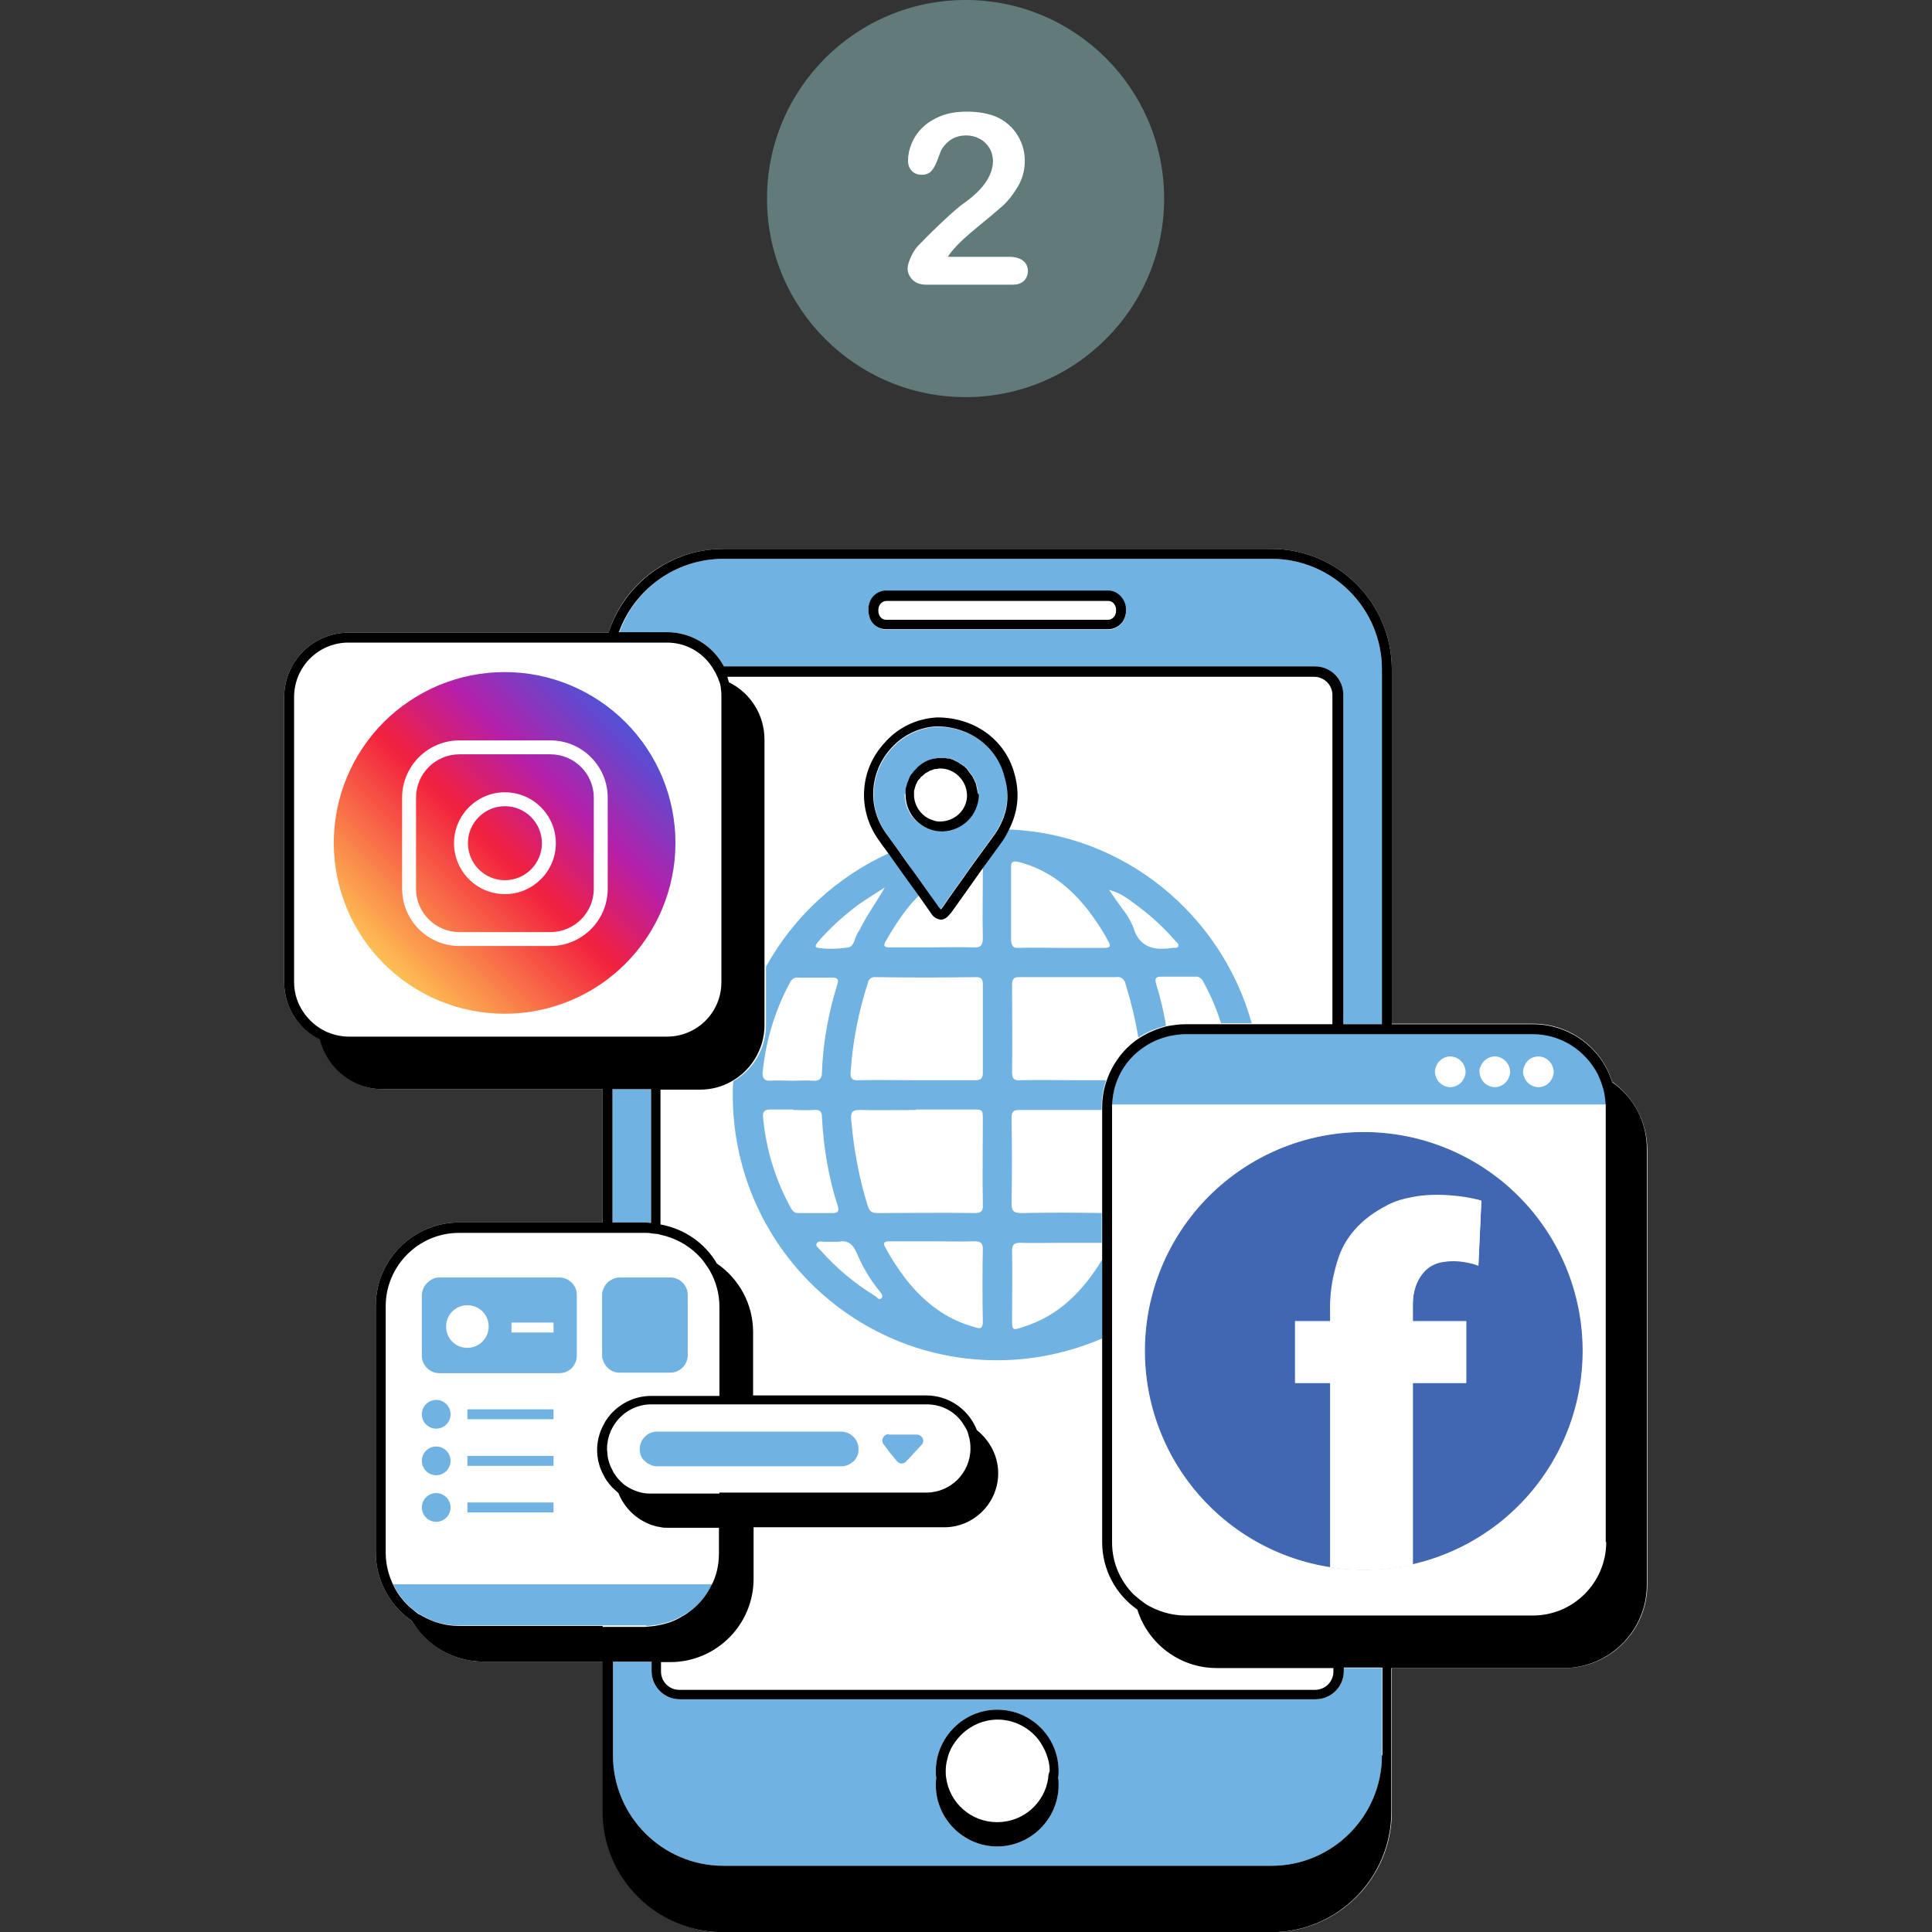<svg xmlns="http://www.w3.org/2000/svg" xmlns:xlink="http://www.w3.org/1999/xlink" width="1080" zoomAndPan="magnify" viewBox="0 0 810 810" height="1080" preserveAspectRatio="xMidYMid meet" version="1.2"><rect x="0" y="0" width="810" height="810" fill="#333333" stroke="none"/><defs><clipPath id="278dc86383"><path d="M 119.148 230 L 690.648 230 L 690.648 810 L 119.148 810 Z M 119.148 230 "/></clipPath><clipPath id="6cd9f667e4"><path d="M 119.148 230 L 690.648 230 L 690.648 810 L 119.148 810 Z M 119.148 230 "/></clipPath><clipPath id="6fd87b70ed"><path d="M 130.949 281.77 L 294.676 281.77 L 294.676 425.07 L 130.949 425.07 Z M 130.949 281.77 "/></clipPath><clipPath id="ef191e3544"><path d="M 139.938 281.77 L 283.188 281.77 L 283.188 425.02 L 139.938 425.02 Z M 139.938 281.77 "/></clipPath><clipPath id="bf813aa014"><path d="M 283.188 353.395 C 283.188 354.566 283.16 355.738 283.102 356.906 C 283.043 358.078 282.957 359.246 282.844 360.414 C 282.73 361.578 282.586 362.742 282.414 363.902 C 282.242 365.062 282.039 366.215 281.812 367.367 C 281.582 368.516 281.328 369.66 281.043 370.797 C 280.758 371.934 280.445 373.062 280.105 374.184 C 279.766 375.305 279.395 376.418 279 377.523 C 278.605 378.625 278.184 379.719 277.734 380.801 C 277.289 381.887 276.812 382.957 276.312 384.016 C 275.809 385.074 275.285 386.121 274.73 387.156 C 274.18 388.191 273.602 389.211 273 390.215 C 272.395 391.223 271.77 392.211 271.117 393.188 C 270.465 394.16 269.793 395.117 269.094 396.059 C 268.395 397 267.676 397.926 266.93 398.832 C 266.188 399.738 265.422 400.625 264.633 401.492 C 263.848 402.363 263.039 403.211 262.211 404.039 C 261.383 404.867 260.531 405.676 259.664 406.465 C 258.797 407.25 257.906 408.016 257 408.758 C 256.094 409.504 255.172 410.223 254.23 410.922 C 253.289 411.621 252.332 412.297 251.355 412.945 C 250.383 413.598 249.391 414.227 248.387 414.828 C 247.379 415.43 246.359 416.008 245.328 416.559 C 244.293 417.113 243.246 417.641 242.188 418.141 C 241.129 418.641 240.055 419.117 238.973 419.566 C 237.891 420.016 236.797 420.438 235.691 420.832 C 234.59 421.227 233.477 421.594 232.355 421.934 C 231.234 422.273 230.105 422.586 228.969 422.871 C 227.828 423.156 226.688 423.414 225.535 423.641 C 224.387 423.871 223.234 424.07 222.074 424.242 C 220.914 424.414 219.75 424.559 218.582 424.672 C 217.418 424.789 216.25 424.875 215.078 424.93 C 213.906 424.988 212.734 425.02 211.562 425.02 C 210.391 425.02 209.219 424.988 208.051 424.93 C 206.879 424.875 205.711 424.789 204.543 424.672 C 203.375 424.559 202.215 424.414 201.055 424.242 C 199.895 424.07 198.738 423.871 197.59 423.641 C 196.441 423.414 195.297 423.156 194.16 422.871 C 193.023 422.586 191.895 422.273 190.773 421.934 C 189.648 421.594 188.539 421.227 187.434 420.832 C 186.328 420.438 185.238 420.016 184.152 419.566 C 183.07 419.117 182 418.641 180.941 418.141 C 179.879 417.641 178.832 417.113 177.801 416.559 C 176.766 416.008 175.746 415.43 174.742 414.828 C 173.734 414.227 172.746 413.598 171.77 412.945 C 170.797 412.297 169.84 411.621 168.895 410.922 C 167.953 410.223 167.031 409.504 166.125 408.758 C 165.219 408.016 164.332 407.25 163.465 406.465 C 162.594 405.676 161.746 404.867 160.918 404.039 C 160.09 403.211 159.281 402.363 158.492 401.492 C 157.707 400.625 156.941 399.738 156.195 398.832 C 155.453 397.926 154.73 397 154.035 396.059 C 153.336 395.117 152.66 394.16 152.008 393.184 C 151.359 392.211 150.73 391.223 150.129 390.215 C 149.527 389.211 148.949 388.191 148.395 387.156 C 147.844 386.121 147.316 385.074 146.816 384.016 C 146.312 382.957 145.84 381.887 145.391 380.801 C 144.941 379.719 144.52 378.625 144.125 377.523 C 143.73 376.418 143.363 375.305 143.023 374.184 C 142.684 373.062 142.371 371.934 142.086 370.797 C 141.801 369.66 141.543 368.516 141.316 367.367 C 141.086 366.215 140.887 365.062 140.715 363.902 C 140.543 362.742 140.398 361.578 140.285 360.414 C 140.168 359.246 140.082 358.078 140.023 356.906 C 139.969 355.738 139.938 354.566 139.938 353.395 C 139.938 352.219 139.969 351.051 140.023 349.879 C 140.082 348.707 140.168 347.539 140.285 346.371 C 140.398 345.207 140.543 344.043 140.715 342.883 C 140.887 341.723 141.086 340.57 141.316 339.418 C 141.543 338.27 141.801 337.125 142.086 335.988 C 142.371 334.852 142.684 333.723 143.023 332.602 C 143.363 331.48 143.73 330.367 144.125 329.262 C 144.52 328.16 144.941 327.066 145.391 325.984 C 145.84 324.898 146.312 323.828 146.816 322.77 C 147.316 321.711 147.844 320.664 148.395 319.629 C 148.949 318.594 149.527 317.574 150.129 316.57 C 150.73 315.566 151.359 314.574 152.008 313.602 C 152.66 312.625 153.336 311.668 154.035 310.727 C 154.73 309.785 155.453 308.859 156.195 307.953 C 156.941 307.047 157.707 306.16 158.492 305.293 C 159.281 304.426 160.09 303.574 160.918 302.746 C 161.746 301.918 162.594 301.109 163.465 300.32 C 164.332 299.535 165.219 298.77 166.125 298.027 C 167.031 297.281 167.953 296.562 168.895 295.863 C 169.84 295.164 170.797 294.488 171.77 293.84 C 172.746 293.188 173.734 292.562 174.742 291.957 C 175.746 291.355 176.766 290.777 177.801 290.227 C 178.832 289.672 179.879 289.145 180.941 288.645 C 182 288.145 183.07 287.668 184.152 287.219 C 185.238 286.77 186.328 286.352 187.434 285.953 C 188.539 285.559 189.648 285.191 190.773 284.852 C 191.895 284.512 193.023 284.199 194.16 283.914 C 195.297 283.629 196.441 283.371 197.59 283.145 C 198.738 282.914 199.895 282.715 201.055 282.543 C 202.215 282.371 203.375 282.227 204.543 282.113 C 205.711 281.996 206.879 281.91 208.051 281.855 C 209.219 281.797 210.391 281.77 211.562 281.77 C 212.734 281.77 213.906 281.797 215.078 281.855 C 216.25 281.91 217.418 281.996 218.582 282.113 C 219.75 282.227 220.914 282.371 222.074 282.543 C 223.234 282.715 224.387 282.914 225.535 283.145 C 226.688 283.371 227.828 283.629 228.969 283.914 C 230.105 284.199 231.234 284.512 232.355 284.852 C 233.477 285.191 234.59 285.559 235.691 285.953 C 236.797 286.352 237.891 286.77 238.973 287.219 C 240.055 287.668 241.129 288.145 242.188 288.645 C 243.246 289.145 244.293 289.672 245.328 290.227 C 246.359 290.777 247.379 291.355 248.387 291.957 C 249.391 292.562 250.383 293.188 251.355 293.84 C 252.332 294.488 253.289 295.164 254.23 295.863 C 255.172 296.562 256.094 297.281 257 298.027 C 257.906 298.77 258.797 299.535 259.664 300.32 C 260.531 301.109 261.383 301.918 262.211 302.746 C 263.039 303.574 263.848 304.426 264.633 305.293 C 265.422 306.16 266.188 307.047 266.93 307.953 C 267.676 308.859 268.395 309.785 269.094 310.727 C 269.793 311.668 270.465 312.625 271.117 313.602 C 271.77 314.574 272.395 315.566 273 316.57 C 273.602 317.574 274.18 318.594 274.73 319.629 C 275.285 320.664 275.809 321.711 276.312 322.77 C 276.812 323.828 277.289 324.898 277.734 325.984 C 278.184 327.066 278.605 328.16 279 329.262 C 279.395 330.367 279.766 331.48 280.105 332.602 C 280.445 333.723 280.758 334.852 281.043 335.988 C 281.328 337.125 281.582 338.27 281.812 339.418 C 282.039 340.57 282.242 341.723 282.414 342.883 C 282.586 344.043 282.73 345.207 282.844 346.371 C 282.957 347.539 283.043 348.707 283.102 349.879 C 283.16 351.051 283.188 352.219 283.188 353.395 Z M 283.188 353.395 "/></clipPath><linearGradient x1="0.05" gradientTransform="matrix(0.467,0,0,0.467,139.938,281.768)" y1="307.05" x2="307.051" gradientUnits="userSpaceOnUse" y2="0.051" id="51adc8cd44"><stop style="stop-color:#fec053;stop-opacity:1;" offset="0"/><stop style="stop-color:#fec053;stop-opacity:1;" offset="0.125"/><stop style="stop-color:#fec053;stop-opacity:1;" offset="0.141"/><stop style="stop-color:#fec053;stop-opacity:1;" offset="0.145"/><stop style="stop-color:#febf53;stop-opacity:1;" offset="0.148"/><stop style="stop-color:#febd52;stop-opacity:1;" offset="0.152"/><stop style="stop-color:#febb52;stop-opacity:1;" offset="0.156"/><stop style="stop-color:#fdb952;stop-opacity:1;" offset="0.16"/><stop style="stop-color:#fdb852;stop-opacity:1;" offset="0.164"/><stop style="stop-color:#fdb652;stop-opacity:1;" offset="0.168"/><stop style="stop-color:#fdb451;stop-opacity:1;" offset="0.172"/><stop style="stop-color:#fdb251;stop-opacity:1;" offset="0.176"/><stop style="stop-color:#fdb051;stop-opacity:1;" offset="0.18"/><stop style="stop-color:#fdae51;stop-opacity:1;" offset="0.184"/><stop style="stop-color:#fcac50;stop-opacity:1;" offset="0.188"/><stop style="stop-color:#fcaa50;stop-opacity:1;" offset="0.191"/><stop style="stop-color:#fca950;stop-opacity:1;" offset="0.195"/><stop style="stop-color:#fca750;stop-opacity:1;" offset="0.199"/><stop style="stop-color:#fca54f;stop-opacity:1;" offset="0.203"/><stop style="stop-color:#fca34f;stop-opacity:1;" offset="0.207"/><stop style="stop-color:#fca14f;stop-opacity:1;" offset="0.211"/><stop style="stop-color:#fc9f4f;stop-opacity:1;" offset="0.215"/><stop style="stop-color:#fb9d4e;stop-opacity:1;" offset="0.219"/><stop style="stop-color:#fb9b4e;stop-opacity:1;" offset="0.223"/><stop style="stop-color:#fb9a4e;stop-opacity:1;" offset="0.227"/><stop style="stop-color:#fb984e;stop-opacity:1;" offset="0.23"/><stop style="stop-color:#fb964d;stop-opacity:1;" offset="0.234"/><stop style="stop-color:#fb944d;stop-opacity:1;" offset="0.238"/><stop style="stop-color:#fb924d;stop-opacity:1;" offset="0.242"/><stop style="stop-color:#fa904d;stop-opacity:1;" offset="0.246"/><stop style="stop-color:#fa8e4c;stop-opacity:1;" offset="0.25"/><stop style="stop-color:#fa8c4c;stop-opacity:1;" offset="0.254"/><stop style="stop-color:#fa8b4c;stop-opacity:1;" offset="0.258"/><stop style="stop-color:#fa894c;stop-opacity:1;" offset="0.262"/><stop style="stop-color:#fa874b;stop-opacity:1;" offset="0.266"/><stop style="stop-color:#fa854b;stop-opacity:1;" offset="0.27"/><stop style="stop-color:#f9834b;stop-opacity:1;" offset="0.273"/><stop style="stop-color:#f9814b;stop-opacity:1;" offset="0.277"/><stop style="stop-color:#f97f4a;stop-opacity:1;" offset="0.281"/><stop style="stop-color:#f97d4a;stop-opacity:1;" offset="0.285"/><stop style="stop-color:#f97c4a;stop-opacity:1;" offset="0.289"/><stop style="stop-color:#f97a4a;stop-opacity:1;" offset="0.293"/><stop style="stop-color:#f97849;stop-opacity:1;" offset="0.297"/><stop style="stop-color:#f87649;stop-opacity:1;" offset="0.301"/><stop style="stop-color:#f87449;stop-opacity:1;" offset="0.305"/><stop style="stop-color:#f87249;stop-opacity:1;" offset="0.309"/><stop style="stop-color:#f87048;stop-opacity:1;" offset="0.312"/><stop style="stop-color:#f86e48;stop-opacity:1;" offset="0.316"/><stop style="stop-color:#f86d48;stop-opacity:1;" offset="0.32"/><stop style="stop-color:#f86b48;stop-opacity:1;" offset="0.324"/><stop style="stop-color:#f76947;stop-opacity:1;" offset="0.328"/><stop style="stop-color:#f76747;stop-opacity:1;" offset="0.332"/><stop style="stop-color:#f76547;stop-opacity:1;" offset="0.336"/><stop style="stop-color:#f76347;stop-opacity:1;" offset="0.34"/><stop style="stop-color:#f76147;stop-opacity:1;" offset="0.344"/><stop style="stop-color:#f75f46;stop-opacity:1;" offset="0.348"/><stop style="stop-color:#f75e46;stop-opacity:1;" offset="0.352"/><stop style="stop-color:#f65c46;stop-opacity:1;" offset="0.355"/><stop style="stop-color:#f65a46;stop-opacity:1;" offset="0.359"/><stop style="stop-color:#f65845;stop-opacity:1;" offset="0.363"/><stop style="stop-color:#f65645;stop-opacity:1;" offset="0.367"/><stop style="stop-color:#f65445;stop-opacity:1;" offset="0.371"/><stop style="stop-color:#f65245;stop-opacity:1;" offset="0.375"/><stop style="stop-color:#f65044;stop-opacity:1;" offset="0.379"/><stop style="stop-color:#f54e44;stop-opacity:1;" offset="0.383"/><stop style="stop-color:#f54d44;stop-opacity:1;" offset="0.387"/><stop style="stop-color:#f54b44;stop-opacity:1;" offset="0.391"/><stop style="stop-color:#f54943;stop-opacity:1;" offset="0.395"/><stop style="stop-color:#f54743;stop-opacity:1;" offset="0.398"/><stop style="stop-color:#f54543;stop-opacity:1;" offset="0.402"/><stop style="stop-color:#f54343;stop-opacity:1;" offset="0.406"/><stop style="stop-color:#f44142;stop-opacity:1;" offset="0.41"/><stop style="stop-color:#f43f42;stop-opacity:1;" offset="0.414"/><stop style="stop-color:#f43e42;stop-opacity:1;" offset="0.418"/><stop style="stop-color:#f43c42;stop-opacity:1;" offset="0.422"/><stop style="stop-color:#f43a41;stop-opacity:1;" offset="0.426"/><stop style="stop-color:#f43841;stop-opacity:1;" offset="0.43"/><stop style="stop-color:#f43641;stop-opacity:1;" offset="0.434"/><stop style="stop-color:#f43441;stop-opacity:1;" offset="0.438"/><stop style="stop-color:#f33240;stop-opacity:1;" offset="0.441"/><stop style="stop-color:#f33040;stop-opacity:1;" offset="0.445"/><stop style="stop-color:#f32f40;stop-opacity:1;" offset="0.449"/><stop style="stop-color:#f32d40;stop-opacity:1;" offset="0.453"/><stop style="stop-color:#f32b3f;stop-opacity:1;" offset="0.457"/><stop style="stop-color:#f3293f;stop-opacity:1;" offset="0.461"/><stop style="stop-color:#f3273f;stop-opacity:1;" offset="0.465"/><stop style="stop-color:#f2253f;stop-opacity:1;" offset="0.469"/><stop style="stop-color:#f2233e;stop-opacity:1;" offset="0.473"/><stop style="stop-color:#f2213e;stop-opacity:1;" offset="0.477"/><stop style="stop-color:#f1213f;stop-opacity:1;" offset="0.48"/><stop style="stop-color:#f02041;stop-opacity:1;" offset="0.484"/><stop style="stop-color:#ef2043;stop-opacity:1;" offset="0.488"/><stop style="stop-color:#ee2046;stop-opacity:1;" offset="0.492"/><stop style="stop-color:#ec2048;stop-opacity:1;" offset="0.496"/><stop style="stop-color:#eb204a;stop-opacity:1;" offset="0.5"/><stop style="stop-color:#ea204d;stop-opacity:1;" offset="0.504"/><stop style="stop-color:#e8204f;stop-opacity:1;" offset="0.508"/><stop style="stop-color:#e72052;stop-opacity:1;" offset="0.512"/><stop style="stop-color:#e62054;stop-opacity:1;" offset="0.516"/><stop style="stop-color:#e42057;stop-opacity:1;" offset="0.52"/><stop style="stop-color:#e32059;stop-opacity:1;" offset="0.523"/><stop style="stop-color:#e2205b;stop-opacity:1;" offset="0.527"/><stop style="stop-color:#e0205e;stop-opacity:1;" offset="0.531"/><stop style="stop-color:#df2060;stop-opacity:1;" offset="0.535"/><stop style="stop-color:#de2063;stop-opacity:1;" offset="0.539"/><stop style="stop-color:#dc2065;stop-opacity:1;" offset="0.543"/><stop style="stop-color:#db2068;stop-opacity:1;" offset="0.547"/><stop style="stop-color:#d9206a;stop-opacity:1;" offset="0.551"/><stop style="stop-color:#d8206d;stop-opacity:1;" offset="0.555"/><stop style="stop-color:#d7206f;stop-opacity:1;" offset="0.559"/><stop style="stop-color:#d52071;stop-opacity:1;" offset="0.562"/><stop style="stop-color:#d41f74;stop-opacity:1;" offset="0.566"/><stop style="stop-color:#d31f76;stop-opacity:1;" offset="0.57"/><stop style="stop-color:#d11f79;stop-opacity:1;" offset="0.574"/><stop style="stop-color:#d01f7b;stop-opacity:1;" offset="0.578"/><stop style="stop-color:#cf1f7e;stop-opacity:1;" offset="0.582"/><stop style="stop-color:#cd1f80;stop-opacity:1;" offset="0.586"/><stop style="stop-color:#cc1f82;stop-opacity:1;" offset="0.59"/><stop style="stop-color:#cb1f85;stop-opacity:1;" offset="0.594"/><stop style="stop-color:#c91f87;stop-opacity:1;" offset="0.598"/><stop style="stop-color:#c81f8a;stop-opacity:1;" offset="0.602"/><stop style="stop-color:#c71f8c;stop-opacity:1;" offset="0.605"/><stop style="stop-color:#c51f8f;stop-opacity:1;" offset="0.609"/><stop style="stop-color:#c41f91;stop-opacity:1;" offset="0.613"/><stop style="stop-color:#c31f93;stop-opacity:1;" offset="0.617"/><stop style="stop-color:#c11f96;stop-opacity:1;" offset="0.621"/><stop style="stop-color:#c01f98;stop-opacity:1;" offset="0.625"/><stop style="stop-color:#be1f9b;stop-opacity:1;" offset="0.629"/><stop style="stop-color:#bd1f9d;stop-opacity:1;" offset="0.633"/><stop style="stop-color:#bc1fa0;stop-opacity:1;" offset="0.637"/><stop style="stop-color:#ba1fa2;stop-opacity:1;" offset="0.641"/><stop style="stop-color:#b91fa4;stop-opacity:1;" offset="0.645"/><stop style="stop-color:#b81fa7;stop-opacity:1;" offset="0.648"/><stop style="stop-color:#b620a8;stop-opacity:1;" offset="0.652"/><stop style="stop-color:#b421a9;stop-opacity:1;" offset="0.656"/><stop style="stop-color:#b222aa;stop-opacity:1;" offset="0.66"/><stop style="stop-color:#b023ab;stop-opacity:1;" offset="0.664"/><stop style="stop-color:#ae23ac;stop-opacity:1;" offset="0.668"/><stop style="stop-color:#ac24ad;stop-opacity:1;" offset="0.672"/><stop style="stop-color:#aa25ae;stop-opacity:1;" offset="0.676"/><stop style="stop-color:#a926af;stop-opacity:1;" offset="0.68"/><stop style="stop-color:#a727b0;stop-opacity:1;" offset="0.684"/><stop style="stop-color:#a528b0;stop-opacity:1;" offset="0.688"/><stop style="stop-color:#a329b1;stop-opacity:1;" offset="0.691"/><stop style="stop-color:#a12ab2;stop-opacity:1;" offset="0.695"/><stop style="stop-color:#9f2bb3;stop-opacity:1;" offset="0.699"/><stop style="stop-color:#9d2cb4;stop-opacity:1;" offset="0.703"/><stop style="stop-color:#9b2db5;stop-opacity:1;" offset="0.707"/><stop style="stop-color:#992eb6;stop-opacity:1;" offset="0.711"/><stop style="stop-color:#972fb7;stop-opacity:1;" offset="0.715"/><stop style="stop-color:#9530b8;stop-opacity:1;" offset="0.719"/><stop style="stop-color:#9331b8;stop-opacity:1;" offset="0.723"/><stop style="stop-color:#9132b9;stop-opacity:1;" offset="0.727"/><stop style="stop-color:#8f33ba;stop-opacity:1;" offset="0.73"/><stop style="stop-color:#8e34bb;stop-opacity:1;" offset="0.734"/><stop style="stop-color:#8c35bc;stop-opacity:1;" offset="0.738"/><stop style="stop-color:#8a36bd;stop-opacity:1;" offset="0.742"/><stop style="stop-color:#8837be;stop-opacity:1;" offset="0.746"/><stop style="stop-color:#8638bf;stop-opacity:1;" offset="0.75"/><stop style="stop-color:#8439bf;stop-opacity:1;" offset="0.754"/><stop style="stop-color:#823ac0;stop-opacity:1;" offset="0.758"/><stop style="stop-color:#803bc1;stop-opacity:1;" offset="0.762"/><stop style="stop-color:#7e3cc2;stop-opacity:1;" offset="0.766"/><stop style="stop-color:#7c3cc3;stop-opacity:1;" offset="0.77"/><stop style="stop-color:#7a3dc4;stop-opacity:1;" offset="0.773"/><stop style="stop-color:#783ec5;stop-opacity:1;" offset="0.777"/><stop style="stop-color:#763fc6;stop-opacity:1;" offset="0.781"/><stop style="stop-color:#7440c7;stop-opacity:1;" offset="0.785"/><stop style="stop-color:#7341c7;stop-opacity:1;" offset="0.789"/><stop style="stop-color:#7142c8;stop-opacity:1;" offset="0.793"/><stop style="stop-color:#6f43c9;stop-opacity:1;" offset="0.797"/><stop style="stop-color:#6d44ca;stop-opacity:1;" offset="0.801"/><stop style="stop-color:#6b45cb;stop-opacity:1;" offset="0.805"/><stop style="stop-color:#6946cc;stop-opacity:1;" offset="0.809"/><stop style="stop-color:#6747cd;stop-opacity:1;" offset="0.812"/><stop style="stop-color:#6548ce;stop-opacity:1;" offset="0.816"/><stop style="stop-color:#6349cf;stop-opacity:1;" offset="0.82"/><stop style="stop-color:#614acf;stop-opacity:1;" offset="0.824"/><stop style="stop-color:#5f4bd0;stop-opacity:1;" offset="0.828"/><stop style="stop-color:#5d4cd1;stop-opacity:1;" offset="0.832"/><stop style="stop-color:#5b4dd2;stop-opacity:1;" offset="0.836"/><stop style="stop-color:#594ed3;stop-opacity:1;" offset="0.84"/><stop style="stop-color:#574fd4;stop-opacity:1;" offset="0.844"/><stop style="stop-color:#5650d5;stop-opacity:1;" offset="0.848"/><stop style="stop-color:#5451d6;stop-opacity:1;" offset="0.852"/><stop style="stop-color:#5351d6;stop-opacity:1;" offset="0.859"/><stop style="stop-color:#5351d6;stop-opacity:1;" offset="0.875"/><stop style="stop-color:#5351d6;stop-opacity:1;" offset="1"/></linearGradient><clipPath id="b37edc2e14"><path d="M 476.688 474.629 L 667.316 474.629 L 667.316 658.285 L 476.688 658.285 Z M 476.688 474.629 "/></clipPath><clipPath id="a14abca656"><path d="M 480.004 474.629 L 663.754 474.629 L 663.754 658.379 L 480.004 658.379 Z M 480.004 474.629 "/></clipPath><clipPath id="d45f3a4884"><path d="M 543 501 L 622 501 L 622 658.379 L 543 658.379 Z M 543 501 "/></clipPath><clipPath id="e5cc34df74"><path d="M 537 495 L 627 495 L 627 658.379 L 537 658.379 Z M 537 495 "/></clipPath><clipPath id="b0d7aa067f"><path d="M 321.57 0 L 488.07 0 L 488.07 166.5 L 321.57 166.5 Z M 321.57 0 "/></clipPath></defs><g id="cc86459c92"><g clip-rule="nonzero" clip-path="url(#278dc86383)"><path style=" stroke:none;fill-rule:nonzero;fill:#ffffff;fill-opacity:1;" d="M 690.648 482.188 L 690.648 664.426 C 690.648 683.543 675.082 699.332 655.773 699.332 L 583.531 699.332 L 583.531 759.594 C 583.531 787.438 560.906 810.09 533.086 810.09 L 303.285 810.09 C 275.465 810.09 252.84 787.438 252.84 759.594 L 252.84 696.633 L 202.602 696.633 C 189.938 696.633 178.938 689.773 172.707 679.594 C 163.574 673.359 157.555 662.762 157.555 650.918 L 157.555 547.438 C 157.555 528.32 173.125 512.527 192.43 512.527 L 252.633 512.527 L 252.633 456.629 L 160.461 456.629 C 147.797 456.629 137.004 447.695 134.305 435.852 C 125.172 431.488 119.148 422.344 119.148 411.746 L 119.148 292.266 C 119.148 277.305 131.191 265.25 146.137 265.25 L 255.121 265.25 C 261.559 244.887 280.656 230.133 303.285 230.133 L 533.086 230.133 C 560.906 230.133 583.531 252.785 583.531 280.629 L 583.531 429.203 L 642.695 429.203 C 658.266 429.203 671.551 439.383 675.91 453.512 C 684.836 459.953 690.648 470.344 690.648 482.188 Z M 690.648 482.188 "/></g><path style=" stroke:none;fill-rule:nonzero;fill:#70b2e2;fill-opacity:1;" d="M 270.898 512.527 L 256.781 512.527 L 256.781 456.629 L 272.977 456.629 L 272.977 512.734 C 272.352 512.734 271.73 512.527 270.898 512.527 Z M 563.188 699.332 L 579.379 699.332 L 579.379 735.906 C 579.379 761.465 558.621 782.242 533.086 782.242 L 303.285 782.242 C 277.75 782.242 256.992 761.465 256.992 735.906 L 256.992 696.633 L 273.184 696.633 L 273.184 700.582 C 273.184 707.023 278.371 712.426 285.016 712.426 L 551.562 712.426 C 558 712.426 563.395 707.23 563.395 700.582 L 563.395 699.332 Z M 443.617 745.465 C 443.824 744.426 443.824 743.387 443.824 742.555 C 443.824 728.426 432.199 716.789 418.082 716.789 C 403.965 716.789 392.34 728.426 392.34 742.555 C 392.34 743.594 392.34 744.633 392.547 745.465 C 392.34 746.504 392.34 747.543 392.34 748.371 C 392.34 762.504 403.965 774.141 418.082 774.141 C 432.199 774.141 443.824 762.504 443.824 748.371 C 443.824 747.543 443.824 746.504 443.617 745.465 Z M 271.316 265.25 L 259.688 265.25 C 265.918 247.172 283.148 234.289 303.285 234.289 L 533.086 234.289 C 558.621 234.289 579.379 255.07 579.379 280.629 L 579.379 429.41 L 563.188 429.41 L 563.188 291.227 C 563.188 284.785 558 279.383 551.355 279.383 L 303.492 279.383 C 298.926 270.863 289.996 265.043 279.617 265.043 L 271.316 265.043 Z M 364.109 256.316 C 364.109 256.941 364.109 257.355 364.316 257.98 C 365.145 261.305 368.051 264.004 371.582 264.004 L 464.582 264.004 C 468.113 264.004 471.227 261.512 471.848 257.98 C 472.055 257.562 472.055 256.941 472.055 256.316 L 472.055 255.484 C 472.055 254.863 472.055 254.445 471.848 253.824 C 471.02 250.5 468.113 247.797 464.582 247.797 L 371.582 247.797 C 368.051 247.797 364.938 250.289 364.316 253.824 C 364.109 254.238 364.109 254.863 364.109 255.484 Z M 424.309 412.992 C 424.309 425.254 424.516 437.305 424.309 449.566 C 424.309 452.473 425.348 453.098 427.84 452.891 C 435.727 452.684 443.617 452.891 451.504 452.891 C 455.656 452.891 459.809 452.891 463.754 452.891 C 462.508 456.422 461.883 460.164 461.883 464.109 L 461.883 465.359 C 458.562 465.359 455.242 465.359 451.918 465.359 C 443.824 465.359 435.52 465.359 427.422 465.359 C 424.934 465.359 424.102 465.98 424.102 468.684 C 424.309 480.734 424.309 492.578 424.102 504.629 C 424.102 507.539 424.934 508.578 428.047 508.578 C 439.258 508.371 450.672 508.371 461.883 508.578 L 461.883 521.047 C 456.277 521.047 450.672 521.047 445.07 521.047 C 439.258 521.047 433.445 521.254 427.633 521.047 C 425.141 521.047 424.309 521.879 424.309 524.371 C 424.516 533.93 424.309 543.695 424.309 553.254 C 424.309 557.824 424.516 557.824 428.875 556.371 C 444.238 551.594 454.203 540.996 462.09 528.109 L 462.09 561.152 C 448.598 566.969 433.652 570.293 418.082 570.293 C 356.844 570.293 307.227 520.629 307.227 459.125 C 307.227 457.254 307.227 455.176 307.434 453.305 C 315.531 448.734 321.137 439.797 321.137 429.824 L 321.137 405.305 C 332.762 384.316 350.82 367.695 372.621 357.719 C 375.109 361.254 377.809 364.992 380.301 368.523 L 385.281 375.383 C 379.676 380.992 375.316 387.641 371.168 394.914 C 370.129 396.785 371.168 397.199 372.828 397.199 C 378.848 397.199 384.66 397.199 390.68 397.199 C 396.492 397.199 402.305 396.992 408.117 397.199 C 411.023 397.41 412.062 396.371 412.062 393.254 C 411.855 384.316 412.062 375.176 412.062 366.238 C 412.062 365.199 412.062 364.371 412.062 363.539 C 414.551 360.215 416.836 356.891 419.328 353.562 C 420.781 351.695 421.82 349.824 422.855 347.746 C 471.434 349.617 512.121 383.488 524.785 428.992 L 511.914 428.992 C 510.043 422.969 507.555 417.148 504.441 411.539 C 503.816 410.086 502.363 409.254 500.91 409.461 C 496.344 409.461 491.57 409.461 487.004 409.461 C 484.512 409.461 484.098 410.086 484.719 412.578 C 486.586 418.395 487.832 424.008 488.871 430.031 C 484.719 431.07 480.773 432.734 477.246 435.02 C 476 427.332 474.133 419.852 471.848 412.371 C 471.434 410.5 469.773 409.254 467.902 409.668 C 454.203 409.668 440.711 409.668 427.008 409.668 C 424.934 409.668 424.309 410.707 424.309 412.992 Z M 367.016 409.668 C 365.562 409.461 364.109 410.5 363.902 411.953 C 359.957 424.215 357.465 436.684 356.633 449.566 C 356.426 452.059 357.258 453.098 359.957 452.891 C 368.051 452.684 376.355 452.891 384.453 452.891 C 392.547 452.891 400.852 452.891 408.949 452.891 C 411.23 452.891 412.062 452.059 412.062 449.773 C 412.062 437.305 412.062 424.836 412.062 412.578 C 412.062 410.707 411.438 409.668 409.363 409.668 C 395.246 409.875 381.129 409.875 367.016 409.668 Z M 343.141 397.41 C 347.293 398.031 351.652 397.824 355.805 397.199 C 358.297 396.578 358.297 392.836 359.957 390.551 C 360.371 389.93 360.785 389.305 360.992 388.68 C 363.902 383.07 367.637 377.875 370.957 372.059 C 367.223 374.551 363.277 376.836 359.539 379.539 C 353.52 384.109 347.914 389.098 342.934 394.914 C 342.52 395.539 340.859 397.199 343.141 397.41 Z M 322.797 453.098 C 325.91 452.891 328.816 453.098 331.93 453.098 C 335.047 453.098 337.953 452.891 341.066 453.098 C 343.555 453.305 344.594 452.059 344.594 449.773 C 345.008 437.305 347.293 424.836 351.031 412.785 C 351.652 410.914 351.445 409.875 348.953 409.875 C 344.18 409.875 339.406 409.875 334.629 409.875 C 333.176 409.668 331.93 410.5 331.309 411.746 C 324.875 423.59 320.93 436.684 319.684 450.188 C 319.891 452.473 320.723 453.098 322.797 453.098 Z M 348.953 508.578 C 351.031 508.578 352.066 507.957 351.238 505.668 C 347.293 493.41 345.219 480.734 344.594 468.059 C 344.594 465.773 343.348 465.148 341.273 465.359 C 338.367 465.566 335.461 465.359 332.555 465.359 L 332.555 465.148 C 329.441 465.148 326.328 465.148 323.004 465.148 C 320.93 465.148 319.684 465.773 319.891 468.266 C 321.137 481.773 325.082 494.863 331.723 506.707 C 332.348 507.957 333.594 508.785 335.047 508.578 C 339.613 508.578 344.387 508.578 348.953 508.578 Z M 368.676 541.203 C 364.73 536.422 361.617 531.02 359.125 525.203 C 357.465 521.461 355.391 519.801 351.445 520.629 C 350.82 520.629 350.199 520.629 349.578 520.629 C 348.332 520.629 346.879 520.629 345.633 520.629 C 344.594 520.629 342.934 520.008 342.312 521.461 C 341.895 522.5 343.348 523.332 343.973 524.164 C 350.613 531.645 358.297 538.086 366.809 543.281 C 367.637 543.695 368.469 545.359 369.504 544.32 C 370.543 543.281 369.297 542.035 368.676 541.203 Z M 412.062 554.086 C 411.855 543.902 411.855 533.93 412.062 523.746 C 412.062 521.047 411.023 520.422 408.531 520.422 C 402.719 520.629 396.906 520.422 390.887 520.422 C 384.867 520.422 378.848 520.422 373.035 520.422 C 370.336 520.422 370.129 521.254 371.375 523.332 C 373.656 527.695 376.355 531.645 379.262 535.59 C 386.941 545.566 396.285 553.047 408.531 556.371 C 410.816 557.203 412.062 557.203 412.062 554.086 Z M 412.062 504.84 C 411.855 493.203 412.062 481.359 412.062 469.723 C 412.062 465.148 412.062 465.148 407.496 465.148 C 399.605 465.148 391.926 465.148 384.035 465.148 L 384.035 465.359 C 376.148 465.359 368.262 465.566 360.371 465.359 C 357.465 465.359 356.633 466.188 356.844 469.098 C 357.879 481.566 360.164 494.031 363.902 505.879 C 364.73 508.371 366.184 508.578 368.262 508.578 C 381.754 508.578 395.039 508.371 408.531 508.578 C 411.438 508.578 412.27 507.746 412.062 504.84 Z M 464.996 373.098 C 467.074 376.215 468.734 378.5 470.395 380.785 C 472.262 383.07 473.715 385.566 474.961 388.266 C 477.453 397.199 483.68 398.656 491.57 397.41 C 492.398 397.199 493.645 397.824 494.059 396.578 C 494.27 395.746 493.438 395.121 492.816 394.5 C 488.246 389.305 483.266 384.527 477.66 380.371 C 473.926 377.668 470.602 374.551 464.996 373.098 Z M 427.215 397.41 C 433.027 397.199 438.84 397.41 444.652 397.41 C 450.672 397.41 456.902 397.41 462.922 397.41 C 465.621 397.41 465.828 396.578 464.582 394.5 C 462.301 390.137 459.602 386.188 456.695 382.238 C 449.012 372.266 439.879 364.785 427.422 361.461 C 424.934 360.836 423.688 361.043 423.895 363.953 C 423.895 374.137 423.895 384.109 423.895 394.293 C 424.102 396.578 424.727 397.617 427.215 397.41 Z M 376.355 356.059 C 374.695 353.773 373.035 351.484 371.375 349.199 C 363.902 338.395 364.73 324.266 373.449 314.293 C 378.223 308.68 385.281 305.148 392.754 304.734 C 406.664 304.734 418.289 313.254 421.402 326.137 C 423.273 333.824 422.234 340.891 418.082 347.953 C 417.461 348.992 416.629 350.238 415.797 351.277 C 413.309 354.602 411.023 357.93 408.531 361.254 C 406.043 364.578 403.758 368.109 401.266 371.434 C 399.191 374.344 397.113 377.254 395.039 380.371 L 394.832 380.578 C 394.625 380.992 394.418 381.199 394.207 381.199 C 394 381.199 394 380.992 393.586 380.578 L 387.773 372.473 L 383.207 366.031 C 381.129 362.914 378.848 359.383 376.355 356.059 Z M 379.262 332.992 C 379.262 341.512 386.113 348.371 394.625 348.371 C 403.137 348.16 409.777 341.512 409.984 332.992 C 409.984 332.371 409.984 331.953 409.984 331.539 C 409.777 330.5 409.57 329.668 409.363 328.629 C 409.363 328.422 409.363 328.422 409.156 328.215 C 408.949 327.797 408.949 327.59 408.738 327.176 C 408.738 326.965 408.531 326.965 408.531 326.758 C 408.324 326.551 408.324 326.137 408.117 325.926 C 408.117 325.719 407.91 325.719 407.91 325.512 C 407.703 325.305 407.496 324.887 407.285 324.68 C 407.285 324.68 407.078 324.473 407.078 324.473 C 406.871 324.059 406.664 323.852 406.457 323.641 C 406.457 323.434 406.25 323.434 406.25 323.227 C 406.043 323.02 405.832 322.812 405.625 322.395 C 405.625 322.395 405.418 322.188 405.418 322.188 C 405.211 321.98 404.797 321.773 404.59 321.355 C 404.379 321.355 404.379 321.148 404.172 321.148 C 403.965 320.941 403.551 320.734 403.344 320.523 C 403.137 320.523 403.137 320.316 402.926 320.316 C 402.719 320.109 402.305 319.902 402.098 319.695 C 401.891 319.695 401.891 319.484 401.684 319.484 C 401.473 319.277 401.059 319.277 400.852 319.07 C 400.645 319.07 400.438 318.863 400.438 318.863 C 400.23 318.656 399.812 318.656 399.605 318.445 C 399.398 318.445 399.191 318.445 398.984 318.238 C 398.777 318.238 398.359 318.031 398.152 318.031 C 397.945 318.031 397.738 318.031 397.531 318.031 C 397.324 318.031 396.906 317.824 396.699 317.824 C 396.492 317.824 396.285 317.824 396.078 317.824 C 395.871 317.824 395.453 317.824 395.246 317.824 C 395.246 317.824 395.039 317.824 395.039 317.824 L 394.832 317.824 C 394.625 317.824 394.207 317.824 394 317.824 C 393.793 317.824 393.586 317.824 393.379 317.824 C 392.965 317.824 392.547 318.031 392.133 318.031 C 392.133 318.031 391.926 318.031 391.926 318.031 C 389.641 318.445 387.359 319.484 385.488 321.148 C 385.281 321.355 384.867 321.562 384.66 321.98 C 384.66 321.98 384.453 322.188 384.453 322.188 C 384.453 322.188 384.246 322.395 384.246 322.395 C 384.035 322.602 383.828 322.812 383.621 323.02 C 383.621 323.02 383.414 323.227 383.414 323.227 C 383.207 323.434 383 323.852 382.793 324.059 C 382.793 324.266 382.582 324.266 382.582 324.266 C 382.375 324.473 382.168 324.887 381.961 325.098 C 381.961 325.305 381.754 325.305 381.754 325.512 C 381.547 325.926 381.34 326.137 381.34 326.551 C 381.34 326.758 381.129 326.758 381.129 326.965 C 380.922 327.383 380.922 327.59 380.715 328.004 C 380.715 328.215 380.715 328.215 380.508 328.422 C 380.508 328.836 380.301 329.043 380.301 329.461 C 380.301 329.668 380.301 329.668 380.094 329.875 C 380.094 330.293 379.887 330.5 379.887 330.914 C 379.887 331.121 379.887 331.332 379.887 331.539 C 379.887 331.746 379.887 332.16 379.887 332.371 C 379.887 332.578 379.887 332.578 379.887 332.785 Z M 240.797 396.992 C 242.461 396.992 244.121 396.371 245.574 395.746 L 247.027 395.746 L 246.609 395.121 L 215.68 360.836 L 212.152 363.539 C 208.621 366.238 204.676 367.488 201.148 367.488 C 200.316 367.488 199.695 367.488 198.863 367.277 C 195.543 366.656 192.844 364.992 190.977 362.293 L 190.145 361.043 L 161.707 382.863 L 156.309 387.02 L 144.062 396.578 L 143.645 396.992 L 145.305 396.992 C 145.723 396.992 146.137 397.199 146.551 397.199 L 240.797 397.199 Z M 252.633 338.188 L 246.195 338.188 L 218.793 358.344 L 249.516 392.215 C 250.348 391.176 250.969 389.93 251.387 388.473 L 252.84 383.277 L 254.914 375.59 L 256.992 367.902 L 265.086 337.773 C 264.258 337.98 263.633 337.98 262.805 337.98 L 252.633 337.98 Z M 160.668 378.293 L 163.367 376.215 L 187.656 357.512 L 173.746 337.562 L 170.84 332.992 L 161.289 319.484 C 160.254 320.734 159.422 322.188 159.008 323.852 L 141.363 389.719 C 140.945 390.969 140.945 392.215 141.363 393.254 L 158.176 380.371 Z M 140.117 396.992 Z M 172.086 327.797 L 173.539 330.082 L 174.992 332.371 L 190.77 355.02 L 192.016 356.68 L 193.262 358.344 L 194.297 359.797 C 195.543 361.668 197.41 362.707 199.488 363.121 C 202.602 363.539 206.129 362.5 209.453 360.004 L 216.094 355.02 L 239.344 338.188 L 233.531 338.188 C 229.59 338.188 226.059 336.523 223.984 333.824 C 221.699 330.914 221.078 326.965 222.117 322.812 L 223.57 317.199 L 223.984 315.539 L 169.387 315.539 C 167.934 315.539 166.688 315.953 165.441 316.578 L 163.988 316.578 L 164.406 316.992 Z M 240.383 311.176 C 240.59 311.176 241.008 311.176 241.215 311.176 C 241.629 311.176 242.043 311.176 242.25 311.383 C 242.25 311.383 242.461 311.383 242.461 311.383 C 243.289 311.59 243.703 312.215 243.496 313.461 C 243.496 313.668 243.496 313.875 243.289 314.293 C 243.289 314.707 243.082 315.121 243.082 315.539 C 243.082 315.539 243.082 315.746 243.082 315.746 C 242.875 316.367 242.668 316.992 242.668 317.617 C 241.422 322.395 241.836 320.734 240.176 326.965 C 239.969 327.383 239.969 327.797 239.762 328.215 L 248.895 328.215 L 251.594 317.824 L 252.215 315.746 L 252.633 314.293 L 252.84 313.668 L 253.461 311.59 L 254.914 306.395 L 256.16 300.785 C 255.746 300.785 255.328 300.785 254.914 300.785 C 254.914 300.785 254.914 300.785 254.707 300.785 C 254.293 300.785 254.086 300.785 253.668 300.785 C 253.254 300.785 253.047 300.785 252.633 300.785 C 252.633 300.785 252.633 300.785 252.422 300.785 C 250.969 300.785 249.516 301.406 248.48 302.445 C 247.234 303.484 245.781 304.316 244.328 304.941 C 243.496 305.355 242.461 305.773 241.629 305.98 C 241.008 306.188 240.176 306.395 239.555 306.602 C 239.344 306.602 239.344 306.809 239.137 306.809 C 238.93 307.02 238.723 307.02 238.723 307.227 C 238.309 308.473 238.102 309.719 237.684 311.176 C 237.891 311.176 237.891 311.176 238.102 311.176 C 239.137 311.176 239.762 311.176 240.383 311.176 Z M 270.898 681.672 C 271.523 681.672 272.352 681.672 272.977 681.465 C 273.598 681.465 274.43 681.254 275.051 681.254 C 275.676 681.254 276.504 681.047 277.129 680.84 C 280.656 680.215 283.77 678.762 286.676 677.102 C 287.715 676.477 288.754 675.852 289.789 675.023 C 290.621 674.398 291.449 673.773 292.281 672.945 C 294.98 670.449 297.055 667.543 298.715 664.215 L 164.82 664.215 C 165.859 666.504 167.312 668.789 168.973 670.656 C 170.008 671.906 171.047 672.945 172.293 673.984 C 172.707 674.398 173.125 674.812 173.539 675.023 C 174.371 675.645 174.992 676.062 175.824 676.684 C 176.031 676.891 176.238 676.891 176.652 677.102 C 181.219 680.008 186.617 681.465 192.43 681.465 L 270.898 681.465 Z M 234.57 575.695 L 184.125 575.695 C 180.184 575.695 176.859 572.371 176.859 568.422 L 176.859 543.074 C 176.859 542.656 176.859 542.035 177.066 541.617 C 177.484 539.125 179.352 537.254 181.426 536.215 C 182.258 535.801 183.09 535.594 184.125 535.594 L 234.57 535.594 C 238.516 535.594 241.836 538.918 241.836 542.863 L 241.836 568.215 C 241.836 572.371 238.723 575.695 234.57 575.695 Z M 204.887 556.164 C 204.887 551.176 200.941 547.227 195.957 547.227 C 190.977 547.227 187.031 551.176 187.031 556.164 C 187.031 561.152 190.977 565.098 195.957 565.098 C 200.734 565.098 204.887 561.152 204.887 556.164 Z M 232.078 554.5 L 214.434 554.5 L 214.434 558.656 L 232.078 558.656 Z M 270.277 612.477 C 270.691 612.891 271.316 613.516 271.938 613.723 C 272.352 613.93 272.77 614.137 273.184 614.348 C 273.805 614.555 274.43 614.762 275.258 614.762 C 275.465 614.762 275.465 614.762 275.676 614.762 L 352.691 614.762 C 354.145 614.762 355.391 614.348 356.426 613.723 C 357.051 613.309 357.465 612.891 358.086 612.477 C 358.504 611.852 358.918 611.438 359.332 610.605 C 359.75 609.773 359.957 608.734 359.957 607.488 C 359.957 603.539 356.633 600.215 352.691 600.215 L 275.465 600.215 C 275.258 600.215 275.258 600.215 275.051 600.215 C 274.43 600.215 273.598 600.422 272.977 600.633 C 270.277 601.672 268.199 604.371 268.199 607.488 C 268.199 608.527 268.41 609.566 268.824 610.605 C 269.238 611.438 269.652 612.059 270.277 612.477 Z M 372.621 601.254 C 371.168 601.254 369.922 602.5 369.922 603.957 C 369.922 604.578 370.129 605.203 370.543 605.617 L 373.035 608.941 L 374.695 611.02 L 375.941 612.477 C 376.148 612.684 376.355 612.891 376.562 613.098 C 377.395 613.723 378.641 613.723 379.469 613.098 C 379.469 613.098 379.676 613.098 379.676 612.891 C 379.887 612.891 379.887 612.684 379.887 612.684 L 381.547 611.02 L 383.414 608.941 L 386.32 605.828 C 387.359 604.789 387.359 603.125 386.113 602.086 C 385.699 601.672 384.867 601.461 384.246 601.461 L 372.621 601.461 Z M 254.707 537.668 C 253.668 538.707 253.047 539.957 252.633 541.41 C 252.422 541.824 252.422 542.449 252.422 542.863 L 252.422 568.215 C 252.422 568.84 252.422 569.254 252.633 569.672 C 253.047 571.125 253.668 572.371 254.707 573.41 C 255.328 574.035 255.953 574.449 256.781 574.863 C 257.613 575.281 258.652 575.488 259.688 575.488 L 281.07 575.488 C 285.016 575.488 288.336 572.164 288.336 568.215 L 288.336 542.863 C 288.336 538.918 285.016 535.594 281.07 535.594 L 259.898 535.594 C 258.859 535.594 257.82 535.801 256.992 536.215 C 256.16 536.629 255.328 537.047 254.707 537.668 Z M 182.879 586.918 C 179.559 586.918 176.859 589.617 176.859 592.941 C 176.859 596.27 179.559 598.969 182.879 598.969 C 186.203 598.969 188.902 596.27 188.902 592.941 C 188.902 589.617 186.203 586.918 182.879 586.918 Z M 232.078 590.863 L 195.957 590.863 L 195.957 595.02 L 232.078 595.02 Z M 182.879 606.449 C 179.559 606.449 176.859 609.152 176.859 612.477 C 176.859 615.801 179.559 618.5 182.879 618.5 C 186.203 618.5 188.902 615.801 188.902 612.477 C 188.902 609.152 186.203 606.449 182.879 606.449 Z M 232.078 610.398 L 195.957 610.398 L 195.957 614.555 L 232.078 614.555 Z M 182.879 625.98 C 179.559 625.98 176.859 628.684 176.859 632.008 C 176.859 635.332 179.559 638.035 182.879 638.035 C 186.203 638.035 188.902 635.332 188.902 632.008 C 188.902 628.684 186.203 625.98 182.879 625.98 Z M 195.957 634.086 L 232.078 634.086 L 232.078 629.93 L 195.957 629.93 Z M 579.379 433.355 L 642.695 433.355 C 654.738 433.355 664.91 440.215 670.098 450.188 C 670.512 451.227 670.93 452.059 671.344 453.098 C 671.758 454.137 671.965 455.176 672.383 456.215 C 673.004 458.5 673.211 460.785 673.418 463.07 L 466.242 463.07 C 466.449 459.539 467.074 456.008 468.32 452.891 C 470.395 447.488 473.926 442.914 478.492 439.59 C 481.812 437.098 485.758 435.227 490.117 434.188 C 492.398 433.773 494.684 433.355 496.965 433.355 Z M 638.543 449.355 C 638.543 450.188 638.75 450.812 638.961 451.434 C 639.789 453.93 642.281 455.801 644.98 455.801 C 647.887 455.801 650.168 453.93 651 451.434 C 651.207 450.812 651.414 450.188 651.414 449.355 C 651.414 448.527 651.207 447.902 651 447.281 C 650.168 444.785 647.68 442.914 644.98 442.914 C 642.074 442.914 639.789 444.785 638.961 447.281 C 638.75 447.902 638.543 448.527 638.543 449.355 Z M 620.277 449.355 C 620.277 450.188 620.484 450.812 620.691 451.434 C 621.523 453.93 624.012 455.801 626.711 455.801 C 629.41 455.801 631.902 453.93 632.73 451.434 C 632.938 450.812 633.148 450.188 633.148 449.355 C 633.148 448.527 632.938 447.902 632.73 447.281 C 631.902 444.785 629.41 442.914 626.711 442.914 C 624.012 442.914 621.523 444.785 620.691 447.281 C 620.277 447.902 620.277 448.527 620.277 449.355 Z M 601.594 449.355 C 601.594 450.188 601.801 450.812 602.008 451.434 C 602.84 453.93 605.328 455.801 608.027 455.801 C 610.727 455.801 613.219 453.93 614.047 451.434 C 614.258 450.812 614.465 450.188 614.465 449.355 C 614.465 448.527 614.258 447.902 614.047 447.281 C 613.219 444.785 610.727 442.914 608.027 442.914 C 605.328 442.914 602.84 444.785 602.008 447.281 C 601.801 447.902 601.594 448.527 601.594 449.355 Z M 571.906 491.332 L 494.891 491.332 C 490.945 491.332 487.625 494.656 487.625 498.605 C 487.625 502.551 490.945 505.879 494.891 505.879 L 571.699 505.879 C 575.645 505.879 578.965 502.551 578.965 498.605 C 579.172 494.656 575.852 491.332 571.906 491.332 Z M 540.352 544.941 C 541.391 544.734 542.223 544.734 543.258 544.941 L 559.035 549.516 L 561.113 550.137 L 563.188 550.762 L 579.172 555.539 L 579.172 527.074 C 579.172 523.125 575.852 519.801 571.906 519.801 L 494.891 519.801 C 493.645 519.801 492.605 520.008 491.777 520.629 C 489.285 521.879 487.625 524.371 487.625 527.074 L 487.625 631.801 C 487.625 635.75 490.945 639.074 494.891 639.074 L 562.98 639.074 C 562.566 638.449 562.152 638.035 561.941 637.203 L 560.906 633.879 L 558.828 626.812 L 536.617 551.176 C 536.203 549.93 536.41 548.477 537.031 547.227 C 537.863 546.188 538.898 545.359 540.352 544.941 Z M 616.539 603.957 C 616.539 603.957 616.332 603.75 616.332 603.75 C 615.293 602.293 615.5 600.422 616.746 599.383 L 638.75 581.723 C 639.168 581.305 639.582 580.684 639.789 580.266 C 640.203 578.605 639.375 576.941 637.715 576.32 L 632.73 574.863 C 632.73 575.488 632.73 576.113 632.523 576.734 C 632.316 577.773 631.695 578.605 630.863 579.23 L 608.859 596.891 C 608.652 597.098 608.445 597.516 608.445 597.516 C 608.445 597.516 608.445 597.93 608.652 598.344 L 641.656 631.176 C 643.734 633.254 643.734 636.578 641.656 638.449 L 631.277 648.84 L 634.184 651.75 C 635.43 652.996 637.297 652.996 638.543 651.75 L 649.34 640.945 C 650.586 639.695 650.586 637.828 649.34 636.578 Z M 588.93 616.633 L 583.324 623.488 L 581.25 625.98 L 579.172 628.477 L 578.965 628.684 L 572.113 637.203 L 570.871 638.867 L 571.699 638.867 C 572.113 638.867 572.324 638.867 572.738 638.867 L 573.152 640.527 C 573.359 641.152 573.777 641.773 574.191 641.984 C 575.438 643.02 577.512 642.812 578.551 641.566 L 579.172 640.734 L 581.25 638.242 L 583.324 635.75 L 594.949 621.203 L 590.383 616.633 C 590.176 616.215 589.344 616.215 588.93 616.633 Z M 588.93 616.633 "/><g clip-rule="nonzero" clip-path="url(#6cd9f667e4)"><path style=" stroke:none;fill-rule:nonzero;fill:#000000;fill-opacity:1;" d="M 371.582 263.797 L 464.582 263.797 C 468.113 263.797 471.227 261.305 471.848 257.77 C 472.055 257.355 472.055 256.73 472.055 256.109 L 472.055 255.277 C 472.055 254.652 472.055 254.238 471.848 253.613 C 471.02 250.289 468.113 247.59 464.582 247.59 L 371.582 247.59 C 368.051 247.59 364.938 250.082 364.316 253.613 C 364.109 254.031 364.109 254.652 364.109 255.277 L 364.109 256.109 C 364.109 256.73 364.109 257.148 364.316 257.77 C 364.938 261.305 367.844 263.797 371.582 263.797 Z M 368.262 255.902 L 368.262 255.484 C 368.262 254.863 368.469 254.445 368.676 253.824 C 369.297 252.785 370.336 251.953 371.582 251.953 L 464.582 251.953 C 465.828 251.953 466.867 252.578 467.488 253.824 C 467.695 254.238 467.902 254.863 467.902 255.484 L 467.902 256.316 C 467.902 256.941 467.695 257.355 467.488 257.98 C 466.867 259.02 465.828 259.848 464.582 259.848 L 371.582 259.848 C 370.336 259.848 369.297 259.227 368.676 257.98 C 368.469 257.562 368.262 256.941 368.262 256.316 Z M 418.082 716.789 C 403.965 716.789 392.34 728.426 392.34 742.555 C 392.34 743.594 392.34 744.633 392.547 745.465 C 392.34 746.504 392.34 747.543 392.34 748.371 C 392.34 762.504 403.965 774.141 418.082 774.141 C 432.199 774.141 443.824 762.504 443.824 748.371 C 443.824 747.336 443.824 746.297 443.617 745.465 C 443.824 744.426 443.824 743.387 443.824 742.555 C 443.824 728.219 432.199 716.789 418.082 716.789 Z M 439.465 745.465 C 438.012 755.855 429.086 763.957 418.082 763.957 C 407.078 763.957 398.152 755.855 396.699 745.465 C 396.492 744.426 396.492 743.387 396.492 742.555 C 396.492 740.891 396.699 739.23 397.113 737.777 C 397.738 734.66 399.191 731.75 401.266 729.258 C 405.211 724.27 411.438 720.945 418.289 720.945 C 425.141 720.945 431.367 724.27 435.312 729.258 C 437.18 731.75 438.633 734.66 439.465 737.777 C 439.879 739.23 440.086 740.891 440.086 742.555 C 439.672 743.594 439.465 744.426 439.465 745.465 Z M 409.777 331.539 C 409.57 330.5 409.363 329.668 409.156 328.629 C 409.156 328.422 409.156 328.422 408.949 328.215 C 408.738 327.797 408.738 327.59 408.531 327.176 C 408.531 326.965 408.324 326.965 408.324 326.758 C 408.117 326.551 408.117 326.137 407.91 325.926 C 407.91 325.719 407.703 325.719 407.703 325.512 C 407.496 325.305 407.285 324.887 407.078 324.68 C 407.078 324.68 406.871 324.473 406.871 324.473 C 406.664 324.059 406.457 323.852 406.25 323.641 C 406.25 323.434 406.043 323.434 406.043 323.227 C 405.832 323.02 405.625 322.812 405.418 322.395 C 405.418 322.395 405.211 322.188 405.211 322.188 C 405.004 321.98 404.59 321.773 404.379 321.355 C 404.172 321.355 404.172 321.148 403.965 321.148 C 403.758 320.941 403.344 320.734 403.137 320.523 C 402.926 320.523 402.926 320.316 402.719 320.316 C 402.512 320.109 402.098 319.902 401.891 319.695 C 401.684 319.695 401.684 319.484 401.473 319.484 C 401.266 319.277 400.852 319.277 400.645 319.07 C 400.438 319.07 400.23 318.863 400.23 318.863 C 400.02 318.656 399.605 318.656 399.398 318.445 C 399.191 318.445 398.984 318.445 398.777 318.238 C 398.566 318.238 398.152 318.031 397.945 318.031 C 397.738 318.031 397.531 318.031 397.324 318.031 C 397.113 318.031 396.699 317.824 396.492 317.824 C 396.285 317.824 396.078 317.824 395.871 317.824 C 395.66 317.824 395.246 317.824 395.039 317.824 C 395.039 317.824 394.832 317.824 394.832 317.824 L 394.625 317.824 C 394.418 317.824 394 317.824 393.793 317.824 C 393.586 317.824 393.379 317.824 393.172 317.824 C 392.754 317.824 392.34 318.031 391.926 318.031 C 391.926 318.031 391.719 318.031 391.719 318.031 C 389.434 318.445 387.152 319.484 385.281 321.148 C 385.074 321.355 384.66 321.562 384.453 321.98 C 384.453 321.98 384.246 322.188 384.246 322.188 C 384.246 322.188 384.035 322.395 384.035 322.395 C 383.828 322.602 383.621 322.812 383.414 323.02 C 383.414 323.02 383.207 323.227 383.207 323.227 C 383 323.434 382.793 323.852 382.582 324.059 C 382.582 324.266 382.375 324.266 382.375 324.266 C 382.168 324.473 381.961 324.887 381.754 325.098 C 381.754 325.305 381.547 325.305 381.547 325.512 C 381.34 325.926 381.129 326.137 381.129 326.551 C 381.129 326.758 380.922 326.758 380.922 326.965 C 380.715 327.383 380.715 327.59 380.508 328.004 C 380.508 328.215 380.508 328.215 380.301 328.422 C 380.301 328.836 380.094 329.043 380.094 329.461 C 380.094 329.668 380.094 329.668 379.887 329.875 C 379.887 330.293 379.676 330.5 379.676 330.914 C 379.676 331.121 379.676 331.332 379.676 331.539 C 379.676 331.746 379.676 332.16 379.676 332.371 C 379.676 332.578 379.676 332.578 379.676 332.785 L 379.676 333.199 C 379.676 341.719 386.527 348.578 395.039 348.578 C 403.551 348.371 410.195 341.719 410.402 333.199 C 409.777 332.578 409.777 331.953 409.777 331.539 Z M 394.418 344.422 C 393.586 344.422 392.965 344.422 392.133 344.215 C 391.512 344.004 390.887 343.797 390.266 343.59 C 386.113 341.926 383.207 337.773 383.207 333.199 C 383.207 332.785 383.207 332.371 383.207 332.16 C 383.207 331.746 383.207 331.332 383.414 330.914 C 383.414 330.707 383.621 330.293 383.621 330.082 C 383.828 329.668 383.828 329.254 384.035 328.836 C 384.246 328.629 384.246 328.422 384.453 328.004 C 384.66 327.59 384.867 327.176 385.074 326.965 C 385.281 326.758 385.488 326.551 385.699 326.344 C 385.906 326.137 386.113 325.719 386.32 325.512 C 386.32 325.512 386.32 325.512 386.527 325.512 C 386.734 325.305 386.941 325.098 387.152 324.887 C 387.566 324.68 387.773 324.266 388.188 324.059 C 388.395 324.059 388.395 323.852 388.605 323.852 C 389.02 323.641 389.641 323.227 390.059 323.02 C 390.059 323.02 390.266 323.02 390.266 323.02 C 390.887 322.812 391.301 322.602 391.926 322.395 C 392.133 322.395 392.34 322.395 392.547 322.395 C 392.965 322.395 393.379 322.188 394 322.188 L 394.207 322.188 C 400.23 322.188 405.211 327.176 405.418 333.199 C 405.625 339.227 400.645 344.215 394.418 344.422 Z M 675.91 453.723 C 671.551 439.59 658.266 429.41 642.695 429.41 L 583.531 429.41 L 583.531 280.629 C 583.531 252.785 560.906 230.133 533.086 230.133 L 303.285 230.133 C 280.863 230.133 261.766 244.887 255.121 265.25 L 146.137 265.25 C 131.191 265.25 119.148 277.305 119.148 292.266 L 119.148 411.746 C 119.148 422.344 125.172 431.488 134.098 435.852 C 137.004 447.695 147.59 456.629 160.254 456.629 L 252.633 456.629 L 252.633 512.527 L 192.43 512.527 C 173.332 512.527 157.555 528.109 157.555 547.438 L 157.555 650.918 C 157.555 662.762 163.574 673.359 172.707 679.594 C 178.73 689.773 189.938 696.633 202.602 696.633 L 252.633 696.633 L 252.633 759.594 C 252.633 787.438 275.258 810.086 303.074 810.086 L 532.879 810.086 C 560.699 810.086 583.324 787.438 583.324 759.594 L 583.324 699.332 L 655.566 699.332 C 674.664 699.332 690.441 683.75 690.441 664.426 L 690.441 482.188 C 690.648 470.344 684.836 459.953 675.91 453.723 Z M 303.285 234.289 L 533.086 234.289 C 558.621 234.289 579.379 255.07 579.379 280.629 L 579.379 429.41 L 563.188 429.41 L 563.188 291.227 C 563.188 284.785 558 279.383 551.355 279.383 L 303.492 279.383 C 298.926 270.863 289.996 265.043 279.617 265.043 L 259.48 265.043 C 265.918 247.172 283.148 234.289 303.285 234.289 Z M 476.832 674.812 C 481.191 688.945 494.477 699.332 510.047 699.332 L 559.035 699.332 L 559.035 700.789 C 559.035 704.945 555.715 708.477 551.355 708.477 L 284.809 708.477 C 280.656 708.477 277.129 705.152 277.129 700.789 L 277.129 696.84 L 281.07 696.84 C 300.168 696.84 315.945 681.254 315.945 661.93 L 315.945 640.32 L 395.871 640.32 C 408.324 640.32 418.496 630.137 418.496 617.672 C 418.496 610.398 414.969 603.957 409.57 599.594 C 406.25 591.074 397.945 585.047 388.395 585.047 L 315.738 585.047 L 315.738 558.449 C 315.738 546.605 309.719 536.008 300.586 529.773 C 295.602 521.254 287.09 515.227 276.918 513.359 L 276.918 456.836 L 293.527 456.836 C 298.301 456.836 302.867 455.59 306.812 453.305 C 314.91 448.734 320.516 439.797 320.516 429.824 L 320.516 310.137 C 320.516 299.539 314.492 290.395 305.566 286.031 C 305.359 285.199 305.152 284.367 304.945 283.746 L 550.941 283.746 C 555.094 283.746 558.621 287.07 558.621 291.434 L 558.621 429.41 L 496.965 429.41 C 494.27 429.41 491.777 429.824 489.285 430.238 C 485.133 431.277 481.191 432.941 477.66 435.227 C 471.227 439.383 466.449 445.824 463.961 453.098 C 462.715 456.629 462.09 460.371 462.09 464.32 L 462.09 646.555 C 462.09 658.191 467.902 668.582 476.832 674.812 Z M 301.621 626.191 L 272.977 626.191 C 272.77 626.191 272.77 626.191 272.559 626.191 C 268.824 626.191 265.5 624.941 262.594 623.074 C 261.559 622.449 260.727 621.617 259.898 620.789 C 259.066 619.957 258.234 618.918 257.613 617.879 C 257.199 617.461 256.992 616.84 256.781 616.422 C 255.746 614.555 254.914 612.27 254.707 609.98 C 254.707 609.152 254.5 608.32 254.5 607.488 C 254.5 606.656 254.5 605.828 254.707 604.996 C 254.914 602.711 255.746 600.422 256.781 598.555 C 259.898 592.734 266.125 588.789 272.977 588.789 L 388.605 588.789 C 394.207 588.789 399.398 591.281 402.719 595.438 C 403.551 596.477 404.172 597.516 404.797 598.555 C 405.418 599.594 405.832 600.633 406.043 601.672 C 406.664 603.539 406.871 605.41 406.871 607.281 C 406.871 617.461 398.566 625.773 388.395 625.773 L 301.621 625.773 Z M 146.137 434.605 C 143.23 434.605 140.324 433.98 137.832 432.941 C 137.004 432.734 136.379 432.316 135.551 431.902 C 134.719 431.488 134.098 431.07 133.473 430.656 C 127.453 426.5 123.301 419.645 123.301 411.746 L 123.301 292.266 C 123.301 279.59 133.473 269.406 146.137 269.406 L 279.617 269.406 C 287.508 269.406 294.355 273.355 298.508 279.59 C 298.926 280.211 299.34 281.043 299.754 281.668 C 300.168 282.289 300.379 283.121 300.793 283.746 C 300.793 283.953 301 284.16 301 284.16 C 301.207 284.992 301.621 285.824 301.832 286.445 C 302.039 287.277 302.246 288.109 302.246 288.941 C 302.453 289.98 302.453 291.227 302.453 292.266 L 302.453 411.746 C 302.453 424.422 292.281 434.605 279.617 434.605 Z M 272.977 456.836 L 272.977 512.734 C 272.352 512.734 271.523 512.527 270.898 512.527 L 256.781 512.527 L 256.781 456.629 L 272.977 456.629 Z M 252.633 681.672 L 192.43 681.672 C 186.617 681.672 181.219 680.008 176.652 677.309 C 176.445 677.102 176.238 677.102 175.824 676.891 C 174.992 676.477 174.371 675.852 173.539 675.23 C 173.125 674.812 172.707 674.605 172.293 674.191 C 171.047 673.152 170.008 672.113 168.973 670.867 C 167.312 668.996 165.859 666.711 164.82 664.426 C 162.953 660.477 161.707 655.906 161.707 651.125 L 161.707 547.645 C 161.707 530.812 175.406 516.891 192.43 516.891 L 270.898 516.891 C 271.523 516.891 272.352 516.891 272.977 517.098 C 273.598 517.098 274.43 517.305 275.051 517.305 C 275.676 517.305 276.504 517.516 277.129 517.723 C 282.73 518.969 287.922 521.668 292.074 525.617 C 293.113 526.656 294.355 527.902 295.188 529.148 C 296.02 530.398 297.055 531.645 297.68 532.891 C 300.168 537.254 301.621 542.449 301.621 547.852 L 301.621 585.254 L 272.977 585.254 C 266.539 585.254 260.934 587.957 256.781 592.113 C 255.953 592.941 255.328 593.773 254.707 594.605 C 253.875 595.645 253.254 596.891 252.633 598.137 C 251.18 601.047 250.348 604.371 250.348 607.902 C 250.348 611.438 251.18 614.762 252.633 617.672 C 253.254 618.918 253.875 620.164 254.707 621.203 C 255.328 622.035 255.953 622.867 256.781 623.695 C 257.613 624.527 258.445 625.152 259.273 625.98 C 261.766 632.215 266.746 636.996 272.977 639.281 C 273.598 639.488 274.43 639.695 275.051 639.906 C 275.676 640.113 276.504 640.113 277.129 640.32 C 278.164 640.527 279.203 640.527 280.242 640.527 L 301.414 640.527 L 301.414 651.332 C 301.414 656.113 300.379 660.684 298.301 664.633 C 296.641 667.957 294.566 670.867 291.867 673.359 C 291.035 674.191 290.207 674.812 289.375 675.438 C 288.336 676.27 287.508 676.891 286.262 677.516 C 283.355 679.387 280.035 680.633 276.711 681.254 C 276.09 681.465 275.258 681.465 274.637 681.672 C 274.012 681.672 273.184 681.879 272.559 681.879 C 271.938 681.879 271.105 682.086 270.484 682.086 L 252.633 682.086 Z M 579.379 735.906 C 579.379 761.465 558.621 782.242 533.086 782.242 L 303.285 782.242 C 277.75 782.242 256.992 761.465 256.992 735.906 L 256.992 696.633 L 273.184 696.633 L 273.184 700.582 C 273.184 707.023 278.371 712.426 285.016 712.426 L 551.562 712.426 C 558 712.426 563.395 707.23 563.395 700.582 L 563.395 699.125 L 579.59 699.125 L 579.59 735.906 Z M 673.418 646.555 C 673.418 663.387 659.719 677.309 642.695 677.309 L 496.965 677.309 C 490.945 677.309 485.133 675.438 480.359 672.527 C 479.527 671.906 478.699 671.281 477.867 670.656 C 477.039 670.035 476.207 669.203 475.379 668.582 C 469.773 662.969 466.242 655.281 466.242 646.762 L 466.242 464.32 C 466.242 463.902 466.242 463.695 466.242 463.281 C 466.449 459.746 467.074 456.215 468.32 453.098 C 470.395 447.695 473.926 443.125 478.492 439.797 C 481.812 437.305 485.758 435.434 490.117 434.395 C 492.398 433.98 494.684 433.566 496.965 433.566 L 642.488 433.566 C 654.527 433.566 664.699 440.422 669.891 450.395 C 670.305 451.434 670.723 452.266 671.137 453.305 C 671.551 454.344 671.758 455.383 672.176 456.422 C 672.797 458.707 673.004 460.992 673.211 463.281 C 673.211 463.695 673.211 463.902 673.211 464.32 L 673.211 646.555 Z M 608.652 598.555 C 608.445 598.344 608.445 597.93 608.445 597.723 C 608.445 597.516 608.445 597.309 608.859 597.098 L 630.863 579.438 C 631.695 578.812 632.316 577.773 632.523 576.941 C 632.73 576.32 632.73 575.695 632.73 575.074 C 632.523 572.996 631.07 571.125 628.996 570.5 L 583.531 556.996 L 581.457 556.371 L 579.379 555.746 L 579.172 555.746 L 563.188 550.969 L 561.113 550.344 L 559.035 549.723 L 543.258 545.148 C 542.223 544.941 541.184 544.941 540.352 545.148 C 539.109 545.566 537.863 546.398 537.238 547.645 C 536.617 548.891 536.41 550.344 536.824 551.594 L 559.035 627.23 L 561.113 634.293 L 562.152 637.617 C 562.359 638.242 562.773 638.867 563.188 639.488 C 563.395 639.695 563.605 639.906 563.812 640.113 C 564.848 640.945 566.301 641.359 567.547 641.152 C 569 640.945 570.246 640.32 571.078 639.281 L 572.324 637.617 L 579.172 629.098 L 579.379 628.891 L 581.457 626.398 L 583.531 623.906 L 589.137 617.047 C 589.551 616.633 590.176 616.633 590.59 617.047 L 595.156 621.617 L 623.184 649.672 L 623.391 649.879 C 624.43 650.918 625.672 651.332 627.125 651.332 C 628.371 651.332 629.824 650.918 630.863 649.879 L 631.277 649.465 L 641.656 639.074 C 643.734 636.996 643.734 633.672 641.656 631.801 Z M 638.543 635.75 L 628.164 646.137 L 627.75 646.555 C 627.336 646.969 626.711 646.969 626.297 646.555 L 598.062 618.293 L 593.289 613.516 C 592.25 612.477 591.004 612.059 589.551 612.059 C 588.098 612.059 586.855 612.684 585.816 613.516 C 585.609 613.723 585.609 613.723 585.402 613.93 L 583.117 616.633 L 581.043 619.125 L 578.965 621.617 L 578.758 621.828 L 570.66 632.008 L 567.547 635.957 C 567.133 636.371 566.512 636.371 566.094 636.164 C 565.887 635.957 565.887 635.75 565.68 635.539 L 562.773 625.773 L 560.699 618.711 L 558.621 611.645 L 540.352 549.723 C 540.145 549.098 540.562 548.477 540.977 548.477 C 541.184 548.477 541.391 548.477 541.598 548.477 L 549.07 550.762 L 558.414 553.461 L 560.488 554.086 L 562.566 554.707 L 578.551 559.488 L 578.758 559.488 L 580.832 560.113 L 582.91 560.734 L 627.336 573.824 C 627.957 574.035 628.164 574.656 627.957 575.074 C 627.957 575.281 627.75 575.488 627.543 575.695 L 605.539 593.359 C 604.5 594.191 603.668 595.438 603.668 596.891 C 603.461 598.344 603.875 599.594 604.707 600.633 C 604.914 600.84 604.914 600.84 605.121 601.047 L 637.922 633.879 C 638.961 634.711 638.961 635.332 638.543 635.75 Z M 392.965 300.785 C 384.246 301.199 376.148 305.148 370.543 311.797 C 360.371 323.02 359.539 339.434 368.051 351.695 C 369.504 353.773 370.957 355.852 372.41 357.719 C 374.902 361.254 377.602 364.992 380.094 368.523 L 385.074 375.383 L 390.473 383.07 C 391.512 384.734 392.965 385.355 394.418 385.566 C 395.871 385.566 397.113 384.734 398.359 383.07 L 398.777 382.656 C 400.852 379.746 402.926 376.836 405.004 373.93 C 407.285 370.602 409.777 367.277 412.062 363.953 C 414.555 360.629 416.836 357.305 419.328 353.98 C 420.781 352.109 421.82 350.238 422.855 348.16 C 426.594 340.891 427.633 333.406 425.555 325.305 C 422.027 310.551 408.949 300.785 392.965 300.785 Z M 418.289 347.953 C 417.668 348.992 416.836 350.238 416.008 351.277 C 413.516 354.602 411.23 357.93 408.738 361.254 C 406.25 364.578 403.965 368.109 401.473 371.434 C 399.398 374.344 397.324 377.254 395.246 380.371 L 395.039 380.578 C 394.832 380.992 394.625 381.199 394.418 381.199 C 394.207 381.199 394.207 380.992 393.793 380.578 L 387.98 372.473 L 383.414 366.031 C 380.922 362.707 378.641 359.383 376.148 355.852 C 374.488 353.562 372.828 351.277 371.168 348.992 C 363.691 338.188 364.523 324.059 373.242 314.082 C 378.016 308.473 385.074 304.941 392.547 304.523 C 406.457 304.523 418.082 313.043 421.195 325.926 C 423.48 333.824 422.441 340.891 418.289 347.953 Z M 254.707 401.148 L 259.273 401.148 C 262.805 400.941 266.332 399.695 269.031 397.199 L 269.238 396.992 C 270.898 395.539 272.145 393.875 272.977 391.797 C 273.184 391.176 273.598 390.551 273.805 389.719 L 275.051 384.734 L 277.129 377.047 L 291.449 323.852 C 292.281 320.523 291.867 317.199 289.996 314.914 C 288.543 313.043 286.469 311.797 283.977 311.383 L 285.016 307.641 C 286.055 303.484 285.43 299.539 283.148 296.629 C 281.695 294.758 279.617 293.305 277.129 292.68 C 276.504 292.473 275.676 292.266 275.051 292.266 C 274.637 292.266 274.012 292.266 273.598 292.266 L 244.328 292.266 C 235.816 292.68 228.551 298.5 226.266 306.602 L 225.023 311.176 L 169.387 311.176 C 162.742 311.59 156.93 316.16 154.855 322.602 L 137.418 388.059 L 137.211 388.68 C 136.586 390.969 136.586 393.254 137.418 395.121 C 137.832 395.953 138.25 396.785 138.664 397.617 C 140.531 399.902 143.23 401.148 146.344 401.148 L 164.82 401.148 C 164.82 401.148 165.027 401.148 165.027 401.148 Z M 226.059 323.852 L 227.93 317.199 L 228.344 315.328 L 228.965 313.254 L 229.59 311.176 L 230.418 307.641 C 232.289 301.199 238.102 296.629 244.742 296.422 L 260.934 296.422 C 263.633 296.422 265.918 297.461 267.164 299.121 C 268.617 300.992 269.031 303.695 268.199 306.602 L 266.957 311.176 L 266.746 311.59 L 266.332 313.254 L 266.332 313.668 L 265.918 315.328 L 265.918 315.539 L 265.293 317.617 L 264.465 319.695 L 263.633 322.812 C 263.633 322.812 263.633 322.812 263.633 323.02 C 263.219 324.473 262.594 325.719 261.766 326.965 C 260.52 329.043 258.859 330.5 256.781 331.746 C 256.16 332.16 255.328 332.578 254.707 332.785 C 254.086 332.992 253.461 333.199 252.84 333.406 C 252.84 333.406 252.84 333.406 252.633 333.406 C 251.594 333.617 250.555 333.824 249.309 334.031 L 233.324 334.031 C 230.625 334.031 228.344 332.992 227.098 331.332 C 225.645 329.254 225.438 326.758 226.059 323.852 Z M 165.648 316.367 C 166.895 315.746 168.141 315.539 169.594 315.332 L 224.191 315.332 L 223.777 316.992 L 222.324 322.602 C 221.285 326.758 221.906 330.707 224.191 333.617 C 226.266 336.523 229.797 337.98 233.742 337.98 L 239.555 337.98 L 216.512 355.02 L 214.641 356.473 L 212.98 357.719 L 209.66 360.215 C 206.34 362.707 202.602 363.746 199.695 363.332 C 197.621 362.914 195.75 361.875 194.504 360.004 L 193.469 358.551 L 192.223 356.891 L 190.977 355.227 L 175.199 332.371 L 173.746 330.082 L 172.086 327.797 L 164.406 316.785 L 163.988 316.367 Z M 140.117 396.992 Z M 141.363 389.719 L 159.008 323.852 C 159.422 322.188 160.254 320.734 161.289 319.484 L 170.633 332.992 L 173.539 337.562 L 187.449 357.512 L 163.16 376.215 L 157.762 380.371 L 140.945 393.254 C 140.945 392.422 140.945 391.176 141.363 389.719 Z M 245.367 395.746 C 243.914 396.578 242.25 396.992 240.59 396.992 L 146.551 396.992 C 146.137 396.992 145.723 396.992 145.305 396.785 L 143.645 396.785 L 144.062 396.371 L 156.309 386.812 L 161.707 382.656 L 190.145 360.629 L 190.977 361.875 C 192.844 364.578 195.543 366.449 198.863 366.863 C 199.488 367.07 200.316 367.07 201.148 367.07 C 204.676 367.07 208.621 365.617 212.152 363.121 L 215.68 360.422 L 246.402 394.914 L 246.82 395.539 Z M 249.516 392.215 L 219 358.344 L 246.402 338.188 L 262.805 338.188 C 263.633 338.188 264.258 337.98 265.086 337.98 L 256.992 368.109 L 254.914 375.797 L 252.84 383.488 L 251.387 388.68 C 250.969 389.93 250.348 391.176 249.516 392.215 Z M 249.516 392.215 "/></g><g clip-rule="nonzero" clip-path="url(#6fd87b70ed)"><path style=" stroke:none;fill-rule:nonzero;fill:#ffffff;fill-opacity:1;" d="M 130.949 281.77 L 294.402 281.77 L 294.402 425.07 L 130.949 425.07 Z M 130.949 281.77 "/></g><g clip-rule="nonzero" clip-path="url(#ef191e3544)"><g clip-rule="nonzero" clip-path="url(#bf813aa014)"><path style=" stroke:none;fill-rule:nonzero;fill:url(#51adc8cd44);" d="M 139.938 281.77 L 139.938 425.02 L 283.188 425.02 L 283.188 281.77 Z M 139.938 281.77 "/></g></g><path style=" stroke:none;fill-rule:nonzero;fill:#ffffff;fill-opacity:1;" d="M 230.781 396.617 L 192.598 396.617 C 179.359 396.617 168.586 385.848 168.586 372.609 L 168.586 334.426 C 168.586 321.188 179.359 310.418 192.598 310.418 L 230.781 310.418 C 244.02 310.418 254.789 321.188 254.789 334.426 L 254.789 372.609 C 254.789 385.848 244.02 396.617 230.781 396.617 Z M 192.598 316.254 C 182.574 316.254 174.422 324.406 174.422 334.426 L 174.422 372.609 C 174.422 382.629 182.574 390.781 192.598 390.781 L 230.781 390.781 C 240.801 390.781 248.953 382.629 248.953 372.609 L 248.953 334.426 C 248.953 324.406 240.801 316.254 230.781 316.254 Z M 192.598 316.254 "/><path style=" stroke:none;fill-rule:nonzero;fill:#ffffff;fill-opacity:1;" d="M 211.691 374.871 C 199.918 374.871 190.34 365.293 190.34 353.52 C 190.34 341.746 199.918 332.168 211.691 332.168 C 223.461 332.168 233.039 341.746 233.039 353.52 C 233.039 365.293 223.461 374.871 211.691 374.871 Z M 211.691 338.004 C 203.137 338.004 196.176 344.961 196.176 353.52 C 196.176 362.074 203.137 369.031 211.691 369.031 C 220.242 369.031 227.203 362.074 227.203 353.52 C 227.203 344.961 220.246 338.004 211.691 338.004 Z M 211.691 338.004 "/><g clip-rule="nonzero" clip-path="url(#b37edc2e14)"><path style=" stroke:none;fill-rule:nonzero;fill:#ffffff;fill-opacity:1;" d="M 476.688 474.629 L 667.52 474.629 L 667.52 658.285 L 476.688 658.285 Z M 476.688 474.629 "/></g><g clip-rule="nonzero" clip-path="url(#a14abca656)"><path style="fill-rule:nonzero;fill:#4267b2;fill-opacity:1;stroke-width:1;stroke-linecap:butt;stroke-linejoin:miter;stroke:#4267b2;stroke-opacity:1;stroke-miterlimit:10;" d="M 462.704 234.597 C 462.704 238.234 462.61 241.871 462.43 245.507 C 462.25 249.135 461.985 252.762 461.634 256.38 C 461.274 259.997 460.829 263.606 460.299 267.205 C 459.759 270.803 459.144 274.383 458.433 277.954 C 457.723 281.515 456.927 285.066 456.037 288.589 C 455.156 292.122 454.19 295.626 453.13 299.102 C 452.078 302.577 450.932 306.034 449.711 309.453 C 448.489 312.882 447.182 316.272 445.79 319.634 C 444.398 322.996 442.92 326.311 441.367 329.607 C 439.814 332.893 438.175 336.142 436.461 339.343 C 434.747 342.553 432.957 345.716 431.091 348.832 C 429.216 351.948 427.275 355.026 425.248 358.047 C 423.231 361.068 421.138 364.042 418.969 366.969 C 416.81 369.885 414.565 372.755 412.264 375.558 C 409.953 378.371 407.585 381.127 405.142 383.817 C 402.698 386.516 400.189 389.149 397.622 391.715 C 395.046 394.291 392.413 396.801 389.724 399.235 C 387.024 401.679 384.278 404.056 381.465 406.366 C 378.652 408.668 375.783 410.903 372.866 413.072 C 369.939 415.24 366.975 417.334 363.944 419.351 C 360.923 421.377 357.855 423.319 354.729 425.185 C 351.614 427.06 348.45 428.85 345.24 430.564 C 342.039 432.278 338.79 433.907 335.504 435.47 C 332.218 437.023 328.894 438.491 325.531 439.883 C 322.169 441.275 318.779 442.582 315.36 443.813 C 311.932 445.035 308.484 446.181 304.999 447.232 C 301.523 448.284 298.019 449.259 294.487 450.14 C 290.963 451.021 287.412 451.826 283.851 452.526 C 280.281 453.237 276.701 453.862 273.102 454.392 C 269.503 454.932 265.895 455.377 262.277 455.728 C 258.659 456.087 255.032 456.353 251.405 456.533 C 247.768 456.713 244.141 456.798 240.504 456.798 C 236.867 456.798 233.23 456.713 229.594 456.533 C 225.966 456.353 222.339 456.087 218.721 455.728 C 215.103 455.377 211.495 454.932 207.896 454.392 C 204.297 453.862 200.718 453.237 197.147 452.526 C 193.586 451.826 190.035 451.021 186.512 450.14 C 182.979 449.259 179.475 448.284 175.999 447.232 C 172.523 446.181 169.067 445.035 165.648 443.813 C 162.219 442.582 158.829 441.275 155.467 439.883 C 152.105 438.491 148.78 437.023 145.494 435.47 C 142.208 433.907 138.959 432.278 135.758 430.564 C 132.548 428.85 129.385 427.06 126.269 425.185 C 123.143 423.319 120.075 421.377 117.054 419.351 C 114.033 417.334 111.059 415.24 108.132 413.072 C 105.215 410.903 102.346 408.668 99.542 406.366 C 96.73 404.056 93.974 401.679 91.284 399.235 C 88.585 396.801 85.952 394.291 83.386 391.715 C 80.809 389.149 78.3 386.516 75.856 383.817 C 73.422 381.127 71.045 378.371 68.734 375.558 C 66.433 372.755 64.198 369.885 62.029 366.969 C 59.86 364.042 57.767 361.068 55.75 358.047 C 53.723 355.026 51.782 351.948 49.916 348.832 C 48.041 345.716 46.251 342.553 44.537 339.343 C 42.823 336.142 41.184 332.893 39.631 329.607 C 38.078 326.311 36.61 322.996 35.218 319.634 C 33.826 316.272 32.519 312.882 31.287 309.453 C 30.066 306.034 28.92 302.577 27.868 299.102 C 26.808 295.626 25.842 292.122 24.961 288.589 C 24.071 285.066 23.275 281.515 22.565 277.954 C 21.864 274.383 21.239 270.803 20.709 267.205 C 20.169 263.606 19.724 259.997 19.373 256.38 C 19.013 252.762 18.748 249.135 18.568 245.507 C 18.388 241.871 18.303 238.234 18.303 234.597 C 18.303 230.96 18.388 227.333 18.568 223.696 C 18.748 220.069 19.013 216.442 19.373 212.824 C 19.724 209.206 20.169 205.598 20.709 201.999 C 21.239 198.4 21.864 194.82 22.565 191.25 C 23.275 187.689 24.071 184.137 24.961 180.614 C 25.842 177.082 26.808 173.578 27.868 170.102 C 28.92 166.617 30.066 163.169 31.287 159.741 C 32.519 156.322 33.826 152.932 35.218 149.569 C 36.61 146.207 38.078 142.883 39.631 139.597 C 41.184 136.311 42.823 133.062 44.537 129.852 C 46.251 126.65 48.041 123.487 49.916 120.362 C 51.782 117.246 53.723 114.178 55.75 111.156 C 57.767 108.126 59.86 105.152 62.029 102.235 C 64.198 99.318 66.433 96.449 68.734 93.636 C 71.045 90.823 73.422 88.076 75.856 85.377 C 78.3 82.688 80.809 80.055 83.386 77.479 C 85.952 74.912 88.585 72.403 91.284 69.959 C 93.974 67.516 96.73 65.148 99.542 62.837 C 102.346 60.526 105.215 58.291 108.132 56.132 C 111.059 53.963 114.033 51.87 117.054 49.843 C 120.075 47.826 123.143 45.885 126.269 44.009 C 129.385 42.144 132.548 40.354 135.758 38.64 C 138.959 36.925 142.208 35.287 145.494 33.734 C 148.78 32.181 152.105 30.703 155.467 29.311 C 158.829 27.919 162.219 26.612 165.648 25.39 C 169.067 24.168 172.523 23.022 175.999 21.971 C 179.475 20.911 182.979 19.945 186.512 19.064 C 190.035 18.173 193.586 17.378 197.147 16.668 C 200.718 15.957 204.297 15.342 207.896 14.802 C 211.495 14.272 215.103 13.826 218.721 13.467 C 222.339 13.116 225.966 12.842 229.594 12.671 C 233.23 12.491 236.867 12.396 240.504 12.396 C 244.141 12.396 247.768 12.491 251.405 12.671 C 255.032 12.842 258.659 13.116 262.277 13.467 C 265.895 13.826 269.503 14.272 273.102 14.802 C 276.701 15.342 280.281 15.957 283.851 16.668 C 287.412 17.378 290.963 18.173 294.487 19.064 C 298.019 19.945 301.523 20.911 304.999 21.971 C 308.484 23.022 311.932 24.168 315.36 25.39 C 318.779 26.612 322.169 27.919 325.531 29.311 C 328.894 30.703 332.218 32.181 335.504 33.734 C 338.79 35.287 342.039 36.925 345.24 38.64 C 348.45 40.354 351.614 42.144 354.729 44.009 C 357.855 45.885 360.923 47.826 363.944 49.843 C 366.975 51.87 369.939 53.963 372.866 56.132 C 375.783 58.291 378.652 60.526 381.465 62.837 C 384.278 65.148 387.024 67.516 389.724 69.959 C 392.413 72.403 395.046 74.912 397.622 77.479 C 400.189 80.055 402.698 82.688 405.142 85.377 C 407.585 88.076 409.953 90.823 412.264 93.636 C 414.565 96.449 416.81 99.318 418.969 102.235 C 421.138 105.152 423.231 108.126 425.248 111.156 C 427.275 114.178 429.216 117.246 431.091 120.362 C 432.957 123.487 434.747 126.65 436.461 129.852 C 438.175 133.062 439.814 136.311 441.367 139.597 C 442.92 142.883 444.398 146.207 445.79 149.569 C 447.182 152.932 448.489 156.322 449.711 159.741 C 450.932 163.169 452.078 166.617 453.13 170.102 C 454.19 173.578 455.156 177.082 456.037 180.614 C 456.927 184.137 457.723 187.689 458.433 191.25 C 459.144 194.82 459.759 198.4 460.299 201.999 C 460.829 205.598 461.274 209.206 461.634 212.824 C 461.985 216.442 462.25 220.069 462.43 223.696 C 462.61 227.333 462.704 230.96 462.704 234.597 Z M 462.704 234.597 " transform="matrix(0.412,0,0,0.412,472.681,469.719)"/></g><g clip-rule="nonzero" clip-path="url(#d45f3a4884)"><path style=" stroke:none;fill-rule:nonzero;fill:#ffffff;fill-opacity:1;" d="M 593.406 501.891 C 586.105 503.211 583.59 504.449 579.383 506.84 C 574.887 509.398 571.754 512.078 569.609 514.266 C 562.598 521.523 561.031 528.289 559.711 533.527 C 557.73 541.238 557.938 548.5 557.938 548.5 L 557.938 554.148 L 543.211 554.148 L 543.211 579.762 L 557.938 579.762 L 557.938 657.098 C 562.473 657.801 567.133 658.172 571.879 658.172 C 578.891 658.172 585.734 657.387 592.293 655.902 L 592.293 579.762 L 614.691 579.762 L 614.691 554.148 L 592.293 554.148 L 592.293 548.703 C 592.293 548.703 592.293 547.715 592.293 547.59 C 592.293 547.469 592.293 547.301 592.293 547.18 C 592.293 546.066 592.336 544.414 592.582 542.973 C 593.203 539.219 594.48 536.289 596.625 533.691 C 599.098 530.723 601.988 529.441 605.203 528.949 C 613.164 527.711 619.805 530.473 619.805 530.473 L 621.043 503.539 C 621.043 503.539 616.051 501.934 607.801 501.355 C 601.988 500.941 596.832 501.273 593.406 501.891 Z M 593.406 501.891 "/></g><g clip-rule="nonzero" clip-path="url(#e5cc34df74)"><path style="fill:none;stroke-width:1;stroke-linecap:butt;stroke-linejoin:miter;stroke:#ffffff;stroke-opacity:1;stroke-miterlimit:10;" d="M 292.697 78 C 274.996 81.201 268.897 84.203 258.697 89.999 C 247.796 96.202 240.201 102.699 235.001 108.003 C 218.002 125.599 214.204 142.002 211.003 154.703 C 206.201 173.398 206.703 191.004 206.703 191.004 L 206.703 204.698 L 170.999 204.698 L 170.999 266.797 L 206.703 266.797 L 206.703 454.298 C 217.698 456.002 228.997 456.902 240.504 456.902 C 257.504 456.902 274.096 454.998 289.997 451.399 L 289.997 266.797 L 344.302 266.797 L 344.302 204.698 L 289.997 204.698 L 289.997 191.496 C 289.997 191.496 289.997 189.1 289.997 188.797 C 289.997 188.503 289.997 188.096 289.997 187.803 C 289.997 185.103 290.102 181.097 290.698 177.603 C 292.204 168.501 295.301 161.398 300.5 155.1 C 306.495 147.903 313.504 144.796 321.298 143.603 C 340.599 140.601 356.699 147.297 356.699 147.297 L 359.702 81.996 C 359.702 81.996 347.598 78.104 327.596 76.702 C 313.504 75.698 301.002 76.503 292.697 78 Z M 292.697 78 " transform="matrix(0.412,0,0,0.412,472.681,469.719)"/></g><g clip-rule="nonzero" clip-path="url(#b0d7aa067f)"><path style=" stroke:none;fill-rule:nonzero;fill:#607b7a;fill-opacity:1;" d="M 404.82 0 C 358.852 0 321.57 37.281 321.57 83.25 C 321.57 129.219 358.852 166.5 404.82 166.5 C 450.789 166.5 488.07 129.219 488.07 83.25 C 488.07 37.281 450.789 0 404.82 0 Z M 404.82 0 "/></g><path style=" stroke:none;fill-rule:nonzero;fill:#ffffff;fill-opacity:1;" d="M 428.879 109.254 C 427.535 108.215 425.59 107.68 423.039 107.68 L 397.371 107.68 C 398.176 106.438 398.98 105.363 399.785 104.492 C 401.633 102.277 405.023 99.121 409.922 95.094 C 414.852 91.066 418.375 88.117 420.457 86.238 C 422.539 84.355 424.617 81.738 426.633 78.418 C 428.645 75.098 429.652 71.406 429.652 67.344 C 429.652 64.762 429.18 62.246 428.207 59.863 C 427.234 57.445 425.895 55.332 424.148 53.488 C 422.402 51.641 420.391 50.199 418.109 49.156 C 414.586 47.582 410.289 46.809 405.289 46.809 C 401.129 46.809 397.504 47.414 394.418 48.656 C 391.332 49.895 388.781 51.508 386.734 53.488 C 384.723 55.5 383.211 57.715 382.203 60.164 C 381.199 62.613 380.695 64.996 380.695 67.246 C 380.695 69.125 381.23 70.602 382.305 71.672 C 383.379 72.746 384.754 73.285 386.398 73.285 C 388.277 73.285 389.688 72.68 390.66 71.504 C 391.633 70.332 392.504 68.652 393.277 66.438 C 394.051 64.258 394.586 62.914 394.922 62.414 C 397.371 58.652 400.762 56.773 405.055 56.773 C 407.102 56.773 408.949 57.246 410.691 58.152 C 412.402 59.059 413.781 60.367 414.785 62.008 C 415.793 63.652 416.297 65.531 416.297 67.648 C 416.297 69.594 415.828 71.539 414.887 73.586 C 413.945 75.633 412.605 77.578 410.793 79.492 C 409.016 81.406 406.766 83.316 404.082 85.23 C 402.57 86.238 400.055 88.383 396.566 91.605 C 393.043 94.828 389.117 98.719 384.754 103.215 C 383.715 104.324 382.742 105.867 381.867 107.812 C 380.996 109.758 380.527 111.336 380.527 112.512 C 380.527 114.355 381.23 115.934 382.605 117.309 C 383.984 118.684 385.895 119.355 388.344 119.355 L 424.516 119.355 C 426.664 119.355 428.309 118.785 429.348 117.676 C 430.422 116.57 430.961 115.195 430.961 113.582 C 430.891 111.738 430.223 110.297 428.879 109.254 "/></g></svg>